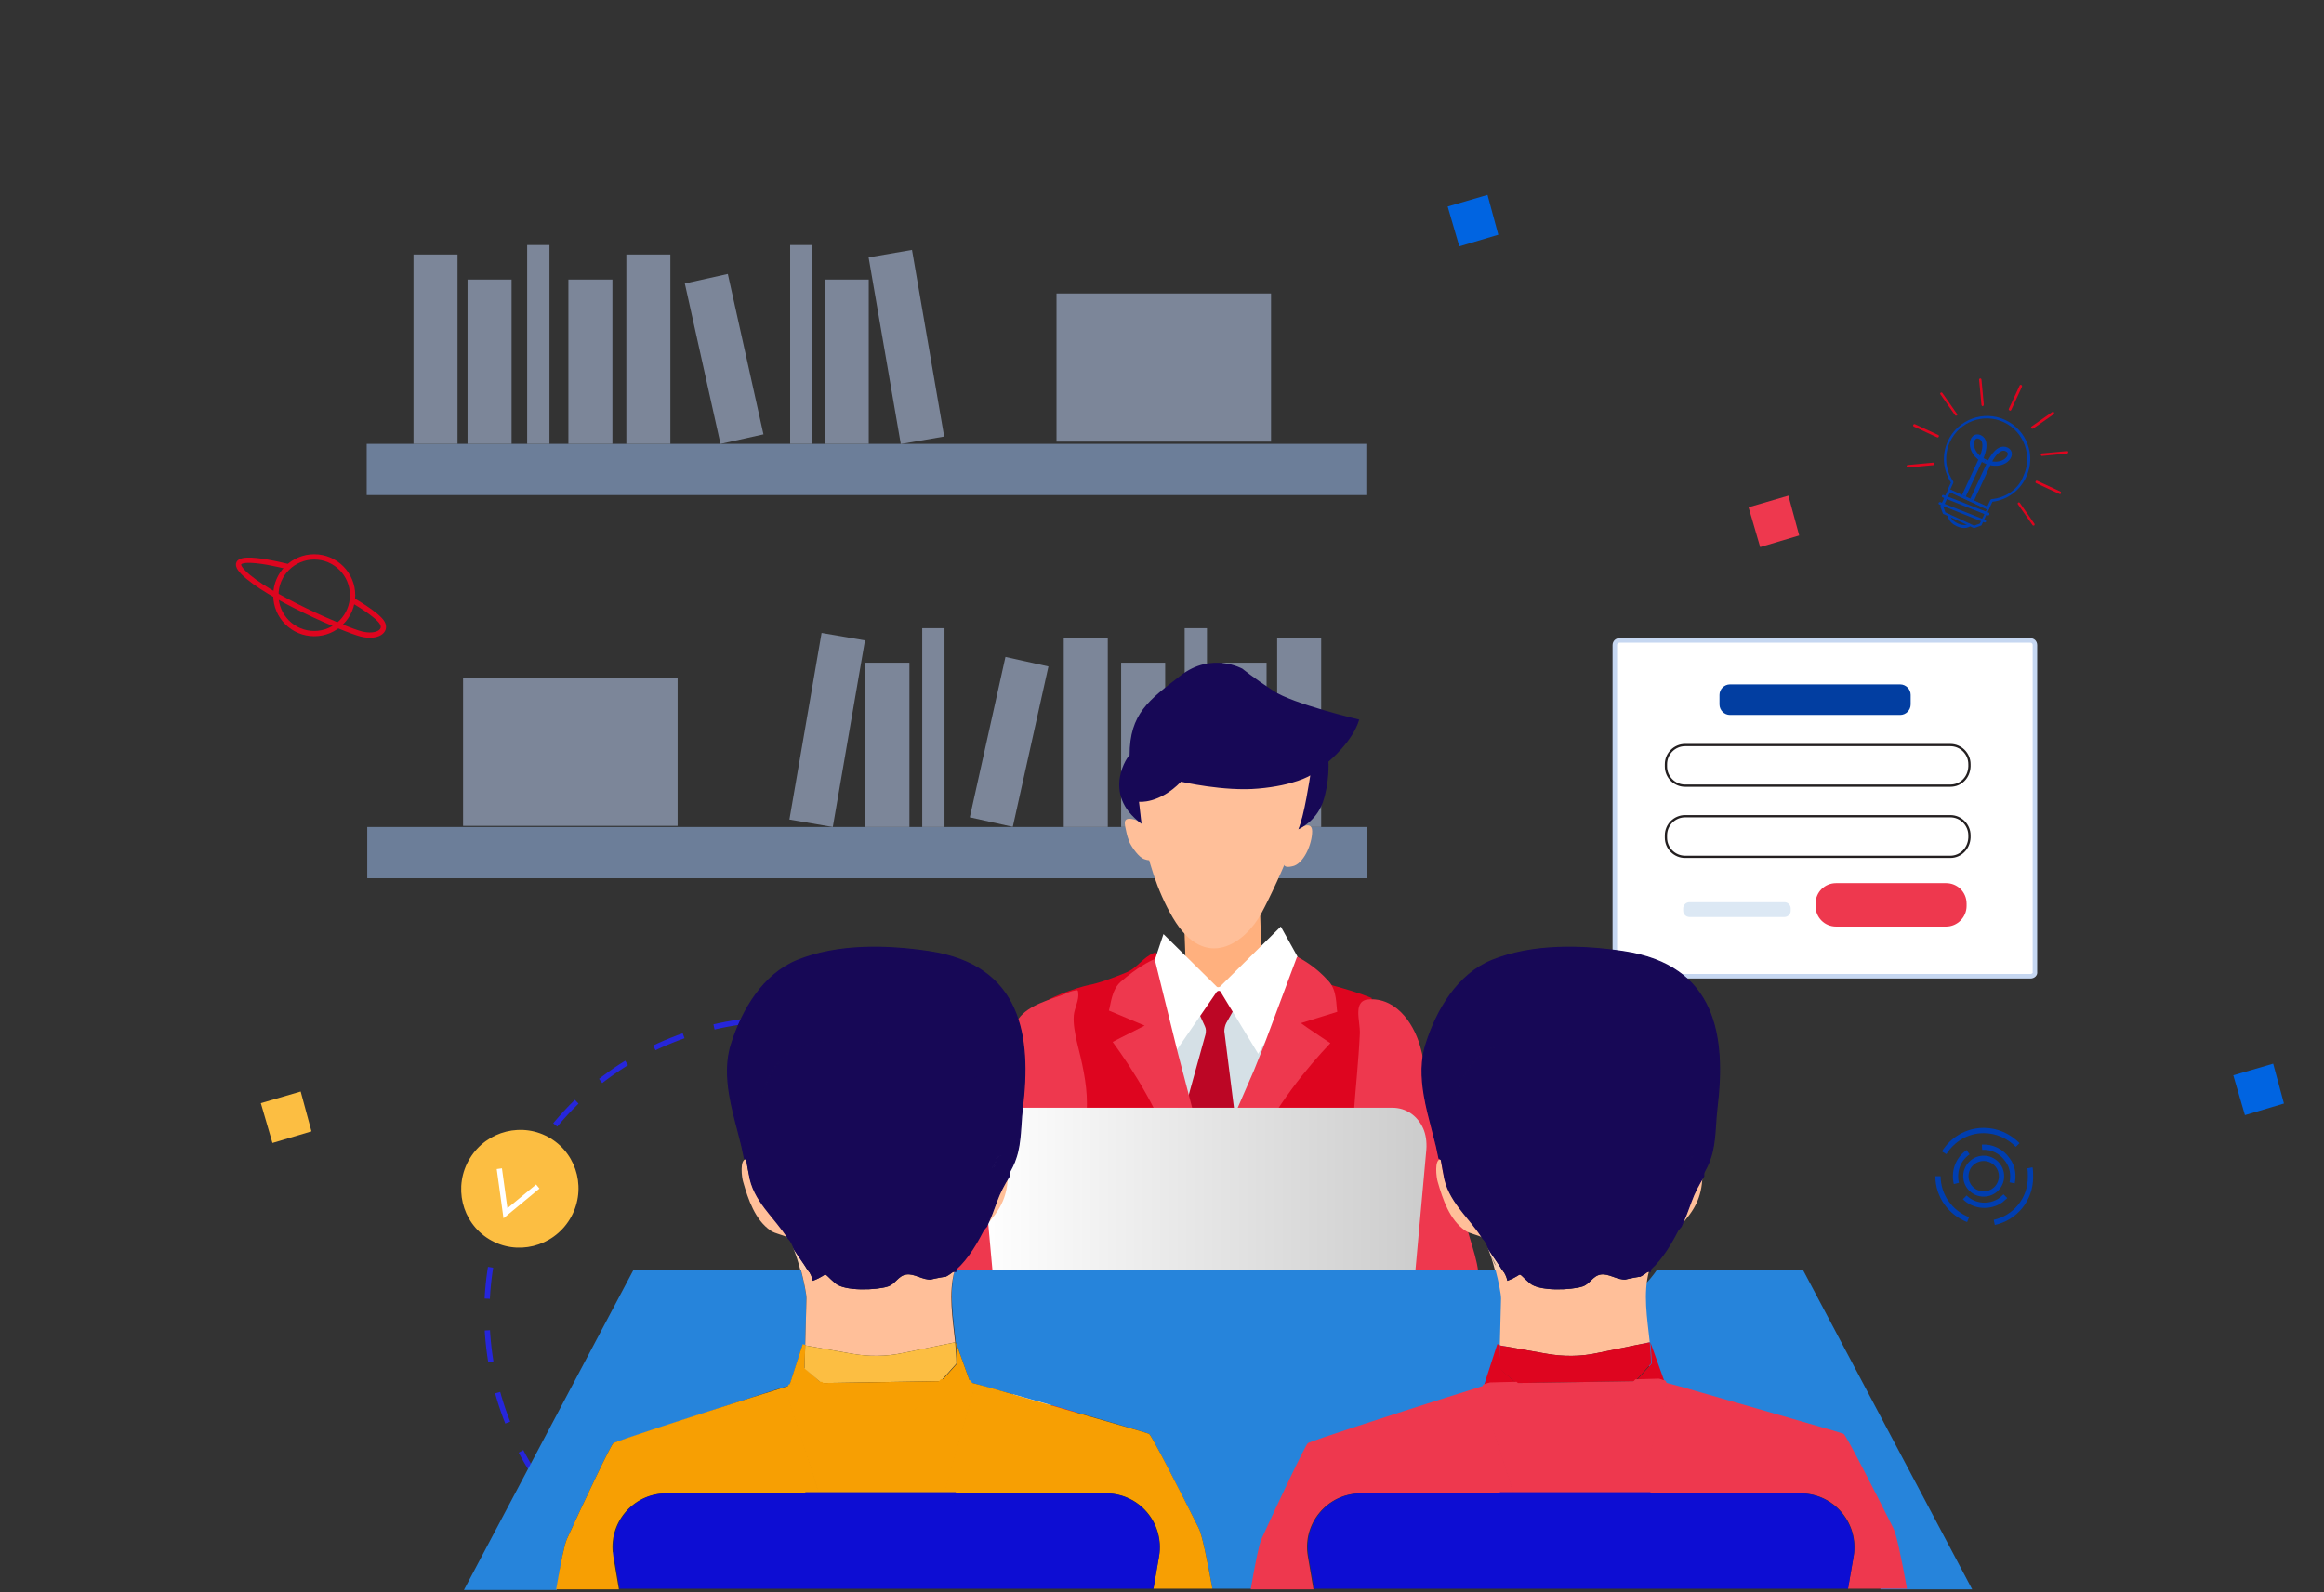 <svg width="445" height="305" viewBox="0 0 445 305" fill="none" xmlns="http://www.w3.org/2000/svg">
<rect x="0" y="0" width="445" height="305" fill="#333333" stroke="none"/>
<g opacity="0.5">
<path d="M261.622 85.01H70.216V94.823H261.622V85.01Z" fill="#A5C9FF"/>
<path d="M87.606 48.745H79.178V85.01H87.606V48.745Z" fill="#C6DAFF"/>
<path d="M128.363 48.745H119.935V85.01H128.363V48.745Z" fill="#C6DAFF"/>
<path d="M174.63 47.868L166.323 49.299L172.483 85.038L180.789 83.607L174.63 47.868Z" fill="#C6DAFF"/>
<path d="M97.956 53.545H89.527V85.01H97.956V53.545Z" fill="#C6DAFF"/>
<path d="M117.267 53.545H108.839V85.01H117.267V53.545Z" fill="#C6DAFF"/>
<path d="M166.346 53.545H157.917V85.01H166.346V53.545Z" fill="#C6DAFF"/>
<path d="M139.362 52.472L131.133 54.3L137.959 85.017L146.188 83.189L139.362 52.472Z" fill="#C6DAFF"/>
<path d="M105.211 46.932H100.943V85.01H105.211V46.932Z" fill="#C6DAFF"/>
<path d="M155.57 46.932H151.303V85.01H155.57V46.932Z" fill="#C6DAFF"/>
<path d="M243.378 56.211H202.302V84.584H243.378V56.211Z" fill="#C6DAFF"/>
<path d="M261.729 158.394H70.322V168.207H261.729V158.394Z" fill="#A5C9FF"/>
<path d="M252.98 122.129H244.552V158.394H252.98V122.129Z" fill="#C6DAFF"/>
<path d="M212.117 122.129H203.688V158.394H212.117V122.129Z" fill="#C6DAFF"/>
<path d="M157.319 121.225L151.159 156.964L159.466 158.394L165.625 122.655L157.319 121.225Z" fill="#C6DAFF"/>
<path d="M242.523 126.929H234.095V158.394H242.523V126.929Z" fill="#C6DAFF"/>
<path d="M223.106 126.929H214.678V158.394H223.106V126.929Z" fill="#C6DAFF"/>
<path d="M174.135 126.929H165.706V158.394H174.135V126.929Z" fill="#C6DAFF"/>
<path d="M192.526 125.823L185.699 156.539L193.927 158.367L200.754 127.65L192.526 125.823Z" fill="#C6DAFF"/>
<path d="M231.108 120.315H226.84V158.394H231.108V120.315Z" fill="#C6DAFF"/>
<path d="M180.855 120.315H176.588V158.394H180.855V120.315Z" fill="#C6DAFF"/>
<path d="M129.751 129.809H88.674V158.18H129.751V129.809Z" fill="#C6DAFF"/>
</g>
<path d="M120.259 299.783C93.693 283.571 85.264 248.905 101.481 222.24C117.698 195.574 152.374 187.255 179.047 203.467" stroke="#2626DB" stroke-width="1.011" stroke-miterlimit="10" stroke-dasharray="6.06 6.06"/>
<path d="M109.104 233.517C112.356 228.187 110.712 221.254 105.43 218.033C100.148 214.811 93.229 216.521 89.976 221.852C86.724 227.183 88.368 234.116 93.65 237.337C98.932 240.558 105.851 238.849 109.104 233.517Z" fill="#FCBE42"/>
<path d="M95.614 223.839L96.788 232.373L102.976 227.253" stroke="white" stroke-width="1.011" stroke-miterlimit="10"/>
<path d="M241.161 173.494L241.282 174.455L241.522 182.621L233.954 193.071L231.31 189.348L226.986 183.342L226.625 173.374L241.161 173.494Z" fill="#FFB07E"/>
<path d="M202.839 197.755C202.96 202.919 203.2 207.962 203.44 213.127C203.681 218.291 203.801 223.455 203.681 228.62C203.561 233.423 202.48 238.228 202.359 242.911C202.239 248.435 201.878 259.365 201.398 270.534H230.71C230.831 265.129 230.95 260.086 231.071 255.882C231.071 255.882 231.911 221.293 231.311 221.293C231.311 221.293 231.311 221.293 230.95 222.135C230.831 222.494 230.71 222.735 230.71 222.735V222.494L225.184 198.715L221.34 182.381C221.34 182.381 221.22 182.502 220.98 182.502C218.818 183.342 217.736 185.504 215.454 186.344C213.051 187.305 210.648 188.266 208.125 188.747C206.564 189.108 199.836 191.149 199.115 192.95C198.515 194.512 202.72 196.193 202.839 197.755Z" fill="#DE051F"/>
<path d="M229.869 270.655H261.344C261.704 270.174 261.944 269.694 262.305 269.093C262.065 264.169 261.584 259.365 261.344 254.441C260.743 245.673 259.542 237.026 259.302 228.26C259.542 228.5 259.782 228.74 260.142 228.98C258.46 216.61 261.344 203.519 262.665 191.149C260.263 190.188 257.86 189.467 255.217 188.747C253.655 188.266 251.733 186.825 250.292 186.586C247.168 186.105 245.366 190.789 244.405 193.071C242.723 197.034 241.282 200.997 239.599 204.841C238.398 207.843 235.635 210.125 234.795 213.367C233.233 218.892 230.83 224.536 230.109 230.301C229.629 234.144 230.47 237.628 230.71 241.47C230.59 242.911 230.23 256.963 229.869 270.655Z" fill="#DE051F"/>
<path d="M225.544 211.685C226.985 214.568 227.946 217.451 228.908 220.453C229.388 222.014 229.869 224.416 231.55 224.656C233.713 224.897 235.755 220.933 236.716 219.373C238.158 216.97 239.479 214.568 241.041 212.166C241.161 209.765 241.041 206.882 241.882 204.6C242.603 202.798 244.044 201.837 243.804 199.676C243.684 198.355 242.964 196.913 241.761 196.313C240.921 195.953 239.96 195.833 239.239 195.233C238.518 194.632 238.037 193.671 237.317 192.95C236.596 191.989 235.034 189.948 233.712 189.948C231.31 189.467 227.946 194.752 226.265 196.433C223.501 199.075 222.18 201.958 221.339 205.2C222.901 207.122 224.343 209.164 225.544 211.685Z" fill="#D5E0E6"/>
<path d="M226.145 215.049L230.83 198.114C230.95 197.514 230.95 197.034 230.71 196.553L229.508 193.911C229.508 193.791 229.509 193.551 229.629 193.431C230.23 192.83 230.71 192.229 231.31 191.629C231.671 191.269 232.151 190.789 232.392 190.309C232.512 189.948 232.993 189.108 233.473 189.348C233.833 189.588 233.954 190.068 234.194 190.428C234.434 190.789 234.794 191.149 235.155 191.389C235.516 191.87 235.996 192.35 236.356 192.71C236.476 192.83 236.476 192.95 236.356 193.19L234.794 195.952C234.554 196.433 234.434 197.034 234.434 197.514L236.476 213.728C236.476 213.847 236.476 213.847 236.476 213.968L230.83 226.818C230.71 227.059 230.47 227.178 230.349 227.059C230.109 227.178 229.989 227.178 229.869 226.938L226.024 215.049C226.145 215.168 226.145 215.168 226.145 215.049Z" fill="#BC0625"/>
<path d="M222.782 178.899L232.993 188.987C233.112 189.107 233.353 189.107 233.593 188.987L245.246 177.458L250.052 186.105L240.921 201.838L233.713 189.948C233.593 189.708 233.233 189.708 232.993 189.948L223.743 203.399L220.019 187.186L222.782 178.899Z" fill="white"/>
<path d="M256.058 193.791C255.818 192.59 256.058 189.828 254.496 188.026C251.854 185.024 249.211 183.703 248.37 183.223L242.003 200.276L240.081 205.08L230.831 226.338L230.591 243.392C230.591 243.392 235.396 229.46 239.48 221.414C244.406 211.566 250.292 204.48 254.737 199.796C252.815 198.475 250.893 197.274 249.091 195.952L256.058 193.791Z" fill="#EE384E"/>
<path d="M212.33 193.551C212.691 192.47 212.81 189.588 214.612 188.026C217.616 185.385 220.138 184.063 221.099 183.703L225.544 201.718L226.866 206.761L231.55 224.776L230.71 244.353C230.71 244.353 228.547 231.622 225.544 222.975C221.941 212.646 216.895 204.841 213.05 199.556C215.093 198.475 217.135 197.514 219.178 196.433L212.33 193.551Z" fill="#EE384E"/>
<path d="M217.856 151.637C217.856 151.637 218.337 165.208 224.584 175.777C230.831 186.344 238.519 180.46 241.522 174.935C244.525 169.411 252.574 151.637 250.893 146.953C249.21 142.269 225.905 140.227 225.905 140.227L217.856 151.637Z" fill="#FFBF99"/>
<path d="M247.889 159.202C247.889 159.202 251.253 156.68 251.253 159.202C251.253 161.725 249.571 165.568 247.409 165.928C245.246 166.409 245.726 165.087 246.087 163.406C246.687 161.725 247.889 159.202 247.889 159.202Z" fill="#FFBF99"/>
<path d="M218.937 164.487C219.898 164.847 220.859 165.087 220.859 163.646C220.859 161.124 219.177 157.281 217.014 156.921C214.852 156.44 215.333 157.761 215.694 159.443C215.813 160.044 216.054 160.764 216.294 161.364C216.895 162.565 218.096 164.126 218.937 164.487Z" fill="#FFBF99"/>
<path d="M218.576 157.762L218.096 153.559C218.096 153.559 221.94 154.039 226.145 149.715C226.145 149.715 234.434 151.637 240.921 151.036C247.889 150.436 250.892 148.514 250.892 148.514C250.892 148.514 249.691 156.561 248.609 158.842C248.609 158.842 251.973 157.401 253.294 153.678C254.616 149.835 254.376 145.871 254.376 145.871C254.376 145.871 259.06 142.029 260.263 137.825C260.263 137.825 247.528 134.823 243.804 132.3C239.96 129.779 237.918 128.097 237.918 128.097C237.918 128.097 232.031 124.735 226.024 129.419C220.018 134.103 216.294 136.624 216.294 144.671C216.173 144.431 210.648 151.997 218.576 157.762Z" fill="#170856"/>
<path d="M203.8 190.428C200.918 191.51 196.954 192.47 195.031 195.112C192.388 198.715 190.826 204.72 189.745 209.044C187.223 219.252 184.7 228.86 182.898 239.308C182.418 242.311 182.898 245.914 183.138 248.916C183.258 249.757 183.258 250.718 183.738 251.439C184.22 252.4 185.06 253 186.021 253.6C192.268 258.044 198.515 262.488 204.762 266.932C205.362 267.411 205.963 267.772 206.684 267.892C207.645 268.012 208.606 267.532 209.447 267.051C212.57 265.25 215.573 263.448 218.697 261.647C219.539 261.166 210.769 252.759 209.928 252.159C206.083 248.916 205.483 247.835 205.362 242.431C205.003 231.983 208.125 221.774 208.125 211.326C208.125 207.362 207.165 203.399 206.204 199.556C205.843 197.874 205.483 196.194 205.603 194.512C205.723 193.071 206.684 191.51 206.444 190.068C206.444 189.948 206.444 189.828 206.323 189.708C206.204 189.588 205.963 189.708 205.843 189.708C205.122 189.828 204.522 190.068 203.8 190.428Z" fill="#EE384E"/>
<path d="M282.728 248.076C283.929 243.872 282.248 240.149 281.045 235.706C278.042 224.296 274.799 212.406 272.156 201.237C271.075 196.553 267.712 191.268 262.426 191.389C258.821 191.389 260.503 195.472 260.383 197.995C260.143 203.279 259.542 208.564 259.182 213.847C259.062 216.49 259.302 219.372 258.942 222.014C258.22 229.1 260.864 236.186 262.426 243.031C262.906 245.193 263.387 247.355 263.026 249.517C262.426 253.6 259.182 258.404 256.659 261.526C256.058 262.367 260.143 264.889 260.743 265.129C264.708 267.291 270.594 262.848 273.238 260.205C276.361 257.083 280.085 253.84 282.007 249.757C282.367 249.156 282.607 248.556 282.728 248.076Z" fill="#EE384E"/>
<path d="M219.058 237.987L219.298 246.875C219.298 247.715 220.138 248.316 221.22 248.316H239.48L220.859 236.546C219.779 236.546 219.058 237.147 219.058 237.987Z" fill="url(#paint0_linear_3375_6173)"/>
<path d="M239.841 248.195C240.922 248.195 241.763 247.595 241.763 246.755L242.003 237.867C242.003 237.026 241.162 236.306 240.081 236.306H220.86C220.74 236.306 220.74 236.306 220.74 236.306L239.36 248.076L239.841 248.195Z" fill="url(#paint1_linear_3375_6173)"/>
<path d="M272.516 216.129C271.435 213.728 269.272 212.166 266.63 212.166H194.431C191.787 212.166 189.625 213.728 188.664 216.129C188.544 216.49 188.303 216.85 188.184 217.33C187.944 218.171 187.823 219.132 187.944 220.213L191.787 262.608C192.148 266.211 195.272 269.093 198.756 269.093H262.305C264.468 269.093 266.509 268.012 267.831 266.211C268.552 265.25 269.153 263.928 269.272 262.608L273.117 220.213C273.238 218.652 272.997 217.211 272.516 216.129Z" fill="url(#paint2_linear_3375_6173)"/>
<path d="M183.018 257.084L185.781 264.77C187.223 265.129 189.865 265.971 193.109 266.811C203.44 269.694 219.538 274.378 220.019 274.618C220.499 274.858 226.146 286.027 229.509 292.633C230.11 293.713 231.071 298.277 232.152 304.282H245.607C246.087 298.397 246.568 293.953 246.929 292.992C249.811 286.748 254.617 276.539 254.978 276.299C255.337 276.059 269.873 271.375 279.123 268.372C282.007 267.412 284.409 266.691 285.731 266.211L288.014 259.125L288.374 259.245L288.494 251.199C288.494 249.877 287.533 245.914 286.572 243.152H183.138C183.018 243.272 182.898 243.392 182.778 243.392C181.697 247.716 182.538 252.519 183.018 257.084Z" fill="#2684DB"/>
<path d="M108.536 294.794C111.659 287.949 116.945 276.779 117.426 276.419C117.906 276.179 133.763 271.014 143.975 267.651C147.218 266.571 149.861 265.731 151.183 265.37L153.705 257.563L154.186 257.684L154.426 248.796C154.426 247.835 153.946 245.554 153.345 243.272H121.269L88.834 304.522H106.614C107.334 299.478 108.055 295.875 108.536 294.794Z" fill="#2684DB"/>
<path d="M314.563 246.394C313.601 250.238 314.322 254.681 314.682 258.764L317.205 265.731C318.527 266.09 320.929 266.811 323.813 267.651C333.183 270.294 347.839 274.497 348.199 274.737C348.56 274.978 353.725 285.066 356.849 291.191C357.449 292.392 358.651 297.676 360.093 304.402H377.632L345.196 243.152H317.325C316.485 244.353 315.524 245.554 314.563 246.394Z" fill="#2684DB"/>
<path d="M188.664 234.864C191.307 231.983 192.868 229.581 192.989 225.257C192.148 226.818 191.187 228.379 190.586 230.061C190.226 231.382 189.505 233.063 188.664 234.864Z" fill="#FFBF99"/>
<path d="M321.66 234.864C324.303 231.983 325.864 229.581 325.985 225.257C325.144 226.818 324.183 228.379 323.582 230.061C323.222 231.382 322.501 233.063 321.66 234.864Z" fill="#FFBF99"/>
<path d="M142.893 222.014C141.573 222.014 142.053 225.617 142.293 226.338C143.254 229.7 144.576 233.663 147.579 235.706C148.419 236.306 150.102 236.546 150.823 237.026C148.3 232.823 144.215 229.7 143.374 224.776C143.133 223.816 143.014 222.855 142.893 222.014Z" fill="#FFBF99"/>
<path d="M275.891 222.014C274.569 222.014 275.05 225.617 275.29 226.338C276.251 229.7 277.573 233.663 280.576 235.706C281.417 236.306 283.099 236.546 283.819 237.026C281.296 232.823 277.212 229.7 276.371 224.776C276.131 223.816 276.011 222.855 275.891 222.014Z" fill="#FFBF99"/>
<path d="M151.903 239.068C152.384 240.269 152.864 241.71 153.225 243.152H154.547C153.826 241.831 152.744 240.39 151.903 239.068Z" fill="#F9CFB3"/>
<path d="M284.9 239.068C285.38 240.269 285.862 241.71 286.222 243.152H287.543C286.823 241.831 285.741 240.39 284.9 239.068Z" fill="#F9CFB3"/>
<path d="M154.186 257.684L162.955 259.245C166.199 259.846 169.684 259.846 172.927 259.125L182.898 257.084C182.417 252.519 181.576 247.716 182.777 243.392C182.177 243.872 181.576 244.232 180.975 244.593C181.576 244.353 177.972 245.073 178.333 245.073C176.651 245.193 175.089 243.872 173.527 244.113C171.965 244.353 171.485 245.914 170.043 246.394C167.881 247.115 161.754 247.355 159.952 245.794C157.069 243.272 159.112 243.992 155.628 245.314C155.507 244.593 155.148 243.872 154.666 243.152H153.345C153.945 245.433 154.426 247.835 154.426 248.676L154.186 257.684Z" fill="#FFBF99"/>
<path d="M287.182 257.684L295.952 259.245C299.196 259.846 302.68 259.846 305.924 259.125L315.895 257.084C315.414 252.519 314.573 247.716 315.774 243.392C315.174 243.872 314.573 244.232 313.973 244.593C314.573 244.353 310.969 245.073 311.329 245.073C309.648 245.193 308.086 243.872 306.524 244.113C304.963 244.353 304.481 245.914 303.04 246.394C300.878 247.115 294.751 247.355 292.949 245.794C290.066 243.272 292.108 243.992 288.625 245.314C288.504 244.593 288.144 243.872 287.664 243.152H286.342C286.942 245.433 287.423 247.835 287.423 248.676L287.182 257.684Z" fill="#FFBF99"/>
<path d="M182.898 243.152H183.138C185.421 241.11 187.343 237.867 188.785 234.864C187.943 235.825 186.983 236.786 185.901 237.867C184.34 239.429 183.379 241.23 182.898 243.152Z" fill="#170856"/>
<path d="M315.894 243.152H316.135C318.416 241.11 320.339 237.867 321.78 234.864C320.939 235.825 319.978 236.786 318.898 237.867C317.336 239.429 316.375 241.23 315.894 243.152Z" fill="#170856"/>
<path d="M195.751 212.301C196.592 205.45 196.566 198.607 194.105 193.142C191.637 187.664 186.734 183.589 177.87 182.263C169.814 181.061 160.418 180.817 152.699 183.951C146.163 186.614 142.183 193.382 140.137 199.759C139.047 202.968 139.17 206.412 139.727 209.739C140.109 212.021 140.697 214.258 141.243 216.326C141.49 217.27 141.729 218.178 141.936 219.04L141.937 219.045C142.056 219.459 142.144 219.905 142.235 220.371C142.243 220.412 142.251 220.453 142.259 220.494C142.341 220.92 142.427 221.362 142.537 221.803L142.548 221.848L142.586 221.874C142.773 221.998 142.959 222.091 143.137 222.181L143.14 222.182C143.32 222.271 143.492 222.357 143.663 222.471C143.921 222.681 144.007 223.024 144.082 223.403C144.086 223.424 144.09 223.444 144.094 223.464C144.127 223.629 144.161 223.799 144.212 223.95C144.271 224.121 144.356 224.281 144.503 224.392L144.511 224.398C144.857 224.618 145.154 224.675 145.404 224.579C145.648 224.485 145.807 224.256 145.917 223.998C146.106 223.553 146.178 222.937 146.232 222.475C146.241 222.402 146.248 222.334 146.256 222.27H146.257V222.263C146.376 220.608 146.062 219.013 145.755 217.451C145.746 217.408 145.738 217.365 145.729 217.323C145.413 215.713 145.118 214.14 145.296 212.54V212.539C145.534 210.275 146.369 207.709 147.638 205.516C148.907 203.32 150.602 201.515 152.548 200.748C156.485 199.198 161.623 199.078 165.682 200.391L165.72 200.403L165.758 200.39C169.82 198.957 174.957 198.838 178.892 200.269C180.85 200.981 183.237 202.738 185.212 204.877C187.188 207.017 188.73 209.516 189.025 211.702V211.704C189.262 213.304 189.026 214.907 188.771 216.531C188.762 216.585 188.754 216.64 188.745 216.693C188.498 218.259 188.248 219.842 188.425 221.427V221.431C188.435 221.501 188.446 221.582 188.456 221.671C188.478 221.838 188.502 222.03 188.534 222.224C188.583 222.521 188.653 222.836 188.763 223.097C188.873 223.355 189.034 223.585 189.282 223.672C189.534 223.76 189.83 223.684 190.172 223.435C190.35 223.327 190.452 223.167 190.518 222.993C190.583 222.82 190.615 222.623 190.644 222.439C190.707 222.052 190.764 221.715 191.019 221.509C191.334 221.281 191.579 221.224 191.768 221.254C191.958 221.286 192.121 221.409 192.261 221.604C192.541 221.996 192.688 222.627 192.748 223.102V223.108V223.112V223.117V223.12V223.124V223.129V223.133V223.138V223.141V223.145V223.15V223.154V223.158V223.163V223.166V223.171V223.175V223.179V223.184V223.187V223.191V223.196V223.2V223.204V223.208V223.212V223.216V223.221V223.225V223.229V223.233V223.237V223.241V223.246V223.25V223.253V223.258V223.262V223.266V223.271V223.274V223.278V223.282V223.287V223.291V223.294V223.299V223.303V223.307V223.311V223.315V223.319V223.323V223.327V223.332V223.336V223.339V223.343V223.348V223.352V223.356V223.359V223.364V223.368V223.372V223.376V223.381V223.384V223.388V223.392V223.397V223.401V223.404V223.408V223.412V223.417V223.421V223.424V223.428V223.432V223.437V223.441V223.445V223.448V223.452V223.457V223.461V223.465V223.468V223.472V223.477V223.481V223.485V223.489V223.492V223.496V223.501V223.505V223.509V223.512V223.516V223.52V223.524V223.529V223.533V223.536V223.54V223.544V223.548V223.552V223.556V223.56V223.564V223.568V223.572V223.576V223.579V223.583V223.587V223.592V223.596V223.599V223.603V223.607V223.611V223.615V223.619V223.622V223.626V223.631V223.635V223.639V223.642V223.646V223.65V223.654V223.658V223.662V223.665V223.669V223.673V223.677V223.681V223.686V223.689V223.693V223.697V223.701V223.705V223.708V223.712V223.716V223.72V223.724V223.728V223.731V223.735V223.739V223.743V223.747V223.751V223.754V223.758V223.762V223.766V223.77V223.773V223.777V223.781V223.785V223.789V223.793V223.796V223.8V223.804V223.808V223.812V223.816V223.819V223.823V223.827V223.831V223.835V223.839V223.842V223.846V223.85V223.854V223.858V223.861V223.865V223.869V223.873V223.877V223.881V223.884V223.888V223.892V223.896V223.9V223.904V223.906V223.91V223.914V223.918V223.922V223.925V223.929V223.933V223.937V223.941V223.945V223.948V223.952V223.956V223.96V223.963V223.967V223.97V223.974V223.978V223.982V223.986V223.99V223.993V223.997V224.001V224.005V224.008V224.012V224.015V224.019V224.023V224.027V224.031V224.034V224.038V224.041V224.045V224.049V224.053V224.056V224.06V224.064V224.068V224.072V224.075V224.078V224.082V224.086V224.09V224.094V224.098V224.1V224.104V224.108V224.112V224.116V224.12V224.123V224.127V224.13V224.134V224.138V224.142V224.145V224.149V224.152V224.156V224.16V224.164V224.167V224.171V224.175V224.178V224.182V224.186V224.189V224.193V224.196V224.2V224.204V224.208V224.211V224.215V224.218V224.222V224.226V224.23V224.233V224.237V224.24V224.244V224.248V224.252V224.255V224.258V224.262V224.266V224.27V224.274V224.276V224.28V224.284V224.288V224.292V224.295V224.298V224.302V224.306V224.31V224.313V224.317V224.32V224.324V224.328V224.331V224.335V224.339V224.342V224.345V224.349V224.353V224.357V224.361V224.363V224.367V224.371V224.375V224.378V224.382V224.385V224.389V224.393V224.396V224.4V224.404V224.407V224.41V224.414V224.418V224.422V224.425V224.428V224.432V224.436V224.439V224.443V224.447V224.45V224.453V224.457V224.461V224.465V224.468V224.471V224.475V224.479V224.482V224.486V224.49V224.493V224.496V224.5V224.504V224.508V224.511V224.514V224.518V224.522V224.525V224.529V224.533V224.535V224.539V224.543V224.547V224.55V224.554V224.557V224.561V224.564V224.568V224.572V224.575V224.579V224.582V224.586V224.589V224.593V224.597V224.601V224.603V224.607V224.611V224.614V224.618V224.622V224.625V224.628V224.632V224.636V224.639V224.643V224.646V224.65V224.653V224.657V224.661V224.664V224.667V224.671V224.674V224.678V224.682V224.686V224.688V224.692V224.696V224.699V224.703V224.707V224.71V224.713V224.717V224.721V224.724V224.728V224.732V224.734V224.738V224.742V224.745V224.749V224.753V224.756V224.759V224.763V224.767V224.77V224.774V224.777V224.78V224.784V224.788V224.792V224.795V224.798V224.802V224.805V224.809V224.813V224.816V224.819V224.823V224.826V224.83V224.834V224.837V224.84V224.844V224.848V224.851V224.855V224.859V224.862V224.865V224.869V224.872V224.876V224.88V224.883V224.886V224.89V224.893V224.897V224.901V224.904V224.907V224.911V224.915V224.918V224.922V224.926V224.928V224.932V224.936V224.939V224.943V224.947V224.949V224.953V224.957V224.96V224.964V224.968V224.971V224.974V224.978V224.981V224.985V224.989V224.993V224.995V224.999V225.003V225.006V225.01V225.014V225.016V225.48L192.973 225.075L192.976 225.07C193.575 223.992 194.181 222.902 194.545 221.69C195.029 220.236 195.241 218.633 195.376 217.025C195.426 216.422 195.466 215.82 195.507 215.223C195.573 214.223 195.638 213.24 195.751 212.301ZM195.751 212.301L195.632 212.286L195.751 212.3C195.751 212.301 195.751 212.301 195.751 212.301Z" fill="#170856"/>
<path d="M195.751 212.301C196.592 205.45 196.566 198.607 194.105 193.142C191.637 187.664 186.734 183.589 177.87 182.263C169.814 181.061 160.418 180.817 152.699 183.951C146.163 186.614 142.183 193.382 140.137 199.759C139.047 202.968 139.17 206.412 139.727 209.739C140.109 212.021 140.697 214.258 141.243 216.326C141.49 217.27 141.729 218.178 141.936 219.04L141.937 219.045C142.056 219.459 142.144 219.905 142.235 220.371C142.243 220.412 142.251 220.453 142.259 220.494C142.341 220.92 142.427 221.362 142.537 221.803L142.548 221.848L142.586 221.874C142.773 221.998 142.959 222.091 143.137 222.181L143.14 222.182C143.32 222.271 143.492 222.357 143.663 222.471C143.921 222.681 144.007 223.024 144.082 223.403C144.086 223.424 144.09 223.444 144.094 223.464C144.127 223.629 144.161 223.799 144.212 223.95C144.271 224.121 144.356 224.281 144.503 224.392L144.511 224.398C144.857 224.618 145.154 224.675 145.404 224.579C145.648 224.485 145.807 224.256 145.917 223.998C146.106 223.553 146.178 222.937 146.232 222.475C146.241 222.402 146.248 222.334 146.256 222.27H146.257V222.263C146.376 220.608 146.062 219.013 145.755 217.451C145.746 217.408 145.738 217.365 145.729 217.323C145.413 215.713 145.118 214.14 145.296 212.54V212.539C145.534 210.275 146.369 207.709 147.638 205.516C148.907 203.32 150.602 201.515 152.548 200.748C156.485 199.198 161.623 199.078 165.682 200.391L165.72 200.403L165.758 200.39C169.82 198.957 174.957 198.838 178.892 200.269C180.85 200.981 183.237 202.738 185.212 204.877C187.188 207.017 188.73 209.516 189.025 211.702V211.704C189.262 213.304 189.026 214.907 188.771 216.531C188.762 216.585 188.754 216.64 188.745 216.693C188.498 218.259 188.248 219.842 188.425 221.427V221.431C188.435 221.501 188.446 221.582 188.456 221.671C188.478 221.838 188.502 222.03 188.534 222.224C188.583 222.521 188.653 222.836 188.763 223.097C188.873 223.355 189.034 223.585 189.282 223.672C189.534 223.76 189.83 223.684 190.172 223.435C190.35 223.327 190.452 223.167 190.518 222.993C190.583 222.82 190.615 222.623 190.644 222.439C190.707 222.052 190.764 221.715 191.019 221.509C191.334 221.281 191.579 221.224 191.768 221.254C191.958 221.286 192.121 221.409 192.261 221.604C192.541 221.996 192.688 222.627 192.748 223.102V223.108V223.112V223.117V223.12V223.124V223.129V223.133V223.138V223.141V223.145V223.15V223.154V223.158V223.163V223.166V223.171V223.175V223.179V223.184V223.187V223.191V223.196V223.2V223.204V223.208V223.212V223.216V223.221V223.225V223.229V223.233V223.237V223.241V223.246V223.25V223.253V223.258V223.262V223.266V223.271V223.274V223.278V223.282V223.287V223.291V223.294V223.299V223.303V223.307V223.311V223.315V223.319V223.323V223.327V223.332V223.336V223.339V223.343V223.348V223.352V223.356V223.359V223.364V223.368V223.372V223.376V223.381V223.384V223.388V223.392V223.397V223.401V223.404V223.408V223.412V223.417V223.421V223.424V223.428V223.432V223.437V223.441V223.445V223.448V223.452V223.457V223.461V223.465V223.468V223.472V223.477V223.481V223.485V223.489V223.492V223.496V223.501V223.505V223.509V223.512V223.516V223.52V223.524V223.529V223.533V223.536V223.54V223.544V223.548V223.552V223.556V223.56V223.564V223.568V223.572V223.576V223.579V223.583V223.587V223.592V223.596V223.599V223.603V223.607V223.611V223.615V223.619V223.622V223.626V223.631V223.635V223.639V223.642V223.646V223.65V223.654V223.658V223.662V223.665V223.669V223.673V223.677V223.681V223.686V223.689V223.693V223.697V223.701V223.705V223.708V223.712V223.716V223.72V223.724V223.728V223.731V223.735V223.739V223.743V223.747V223.751V223.754V223.758V223.762V223.766V223.77V223.773V223.777V223.781V223.785V223.789V223.793V223.796V223.8V223.804V223.808V223.812V223.816V223.819V223.823V223.827V223.831V223.835V223.839V223.842V223.846V223.85V223.854V223.858V223.861V223.865V223.869V223.873V223.877V223.881V223.884V223.888V223.892V223.896V223.9V223.904V223.906V223.91V223.914V223.918V223.922V223.925V223.929V223.933V223.937V223.941V223.945V223.948V223.952V223.956V223.96V223.963V223.967V223.97V223.974V223.978V223.982V223.986V223.99V223.993V223.997V224.001V224.005V224.008V224.012V224.015V224.019V224.023V224.027V224.031V224.034V224.038V224.041V224.045V224.049V224.053V224.056V224.06V224.064V224.068V224.072V224.075V224.078V224.082V224.086V224.09V224.094V224.098V224.1V224.104V224.108V224.112V224.116V224.12V224.123V224.127V224.13V224.134V224.138V224.142V224.145V224.149V224.152V224.156V224.16V224.164V224.167V224.171V224.175V224.178V224.182V224.186V224.189V224.193V224.196V224.2V224.204V224.208V224.211V224.215V224.218V224.222V224.226V224.23V224.233V224.237V224.24V224.244V224.248V224.252V224.255V224.258V224.262V224.266V224.27V224.274V224.276V224.28V224.284V224.288V224.292V224.295V224.298V224.302V224.306V224.31V224.313V224.317V224.32V224.324V224.328V224.331V224.335V224.339V224.342V224.345V224.349V224.353V224.357V224.361V224.363V224.367V224.371V224.375V224.378V224.382V224.385V224.389V224.393V224.396V224.4V224.404V224.407V224.41V224.414V224.418V224.422V224.425V224.428V224.432V224.436V224.439V224.443V224.447V224.45V224.453V224.457V224.461V224.465V224.468V224.471V224.475V224.479V224.482V224.486V224.49V224.493V224.496V224.5V224.504V224.508V224.511V224.514V224.518V224.522V224.525V224.529V224.533V224.535V224.539V224.543V224.547V224.55V224.554V224.557V224.561V224.564V224.568V224.572V224.575V224.579V224.582V224.586V224.589V224.593V224.597V224.601V224.603V224.607V224.611V224.614V224.618V224.622V224.625V224.628V224.632V224.636V224.639V224.643V224.646V224.65V224.653V224.657V224.661V224.664V224.667V224.671V224.674V224.678V224.682V224.686V224.688V224.692V224.696V224.699V224.703V224.707V224.71V224.713V224.717V224.721V224.724V224.728V224.732V224.734V224.738V224.742V224.745V224.749V224.753V224.756V224.759V224.763V224.767V224.77V224.774V224.777V224.78V224.784V224.788V224.792V224.795V224.798V224.802V224.805V224.809V224.813V224.816V224.819V224.823V224.826V224.83V224.834V224.837V224.84V224.844V224.848V224.851V224.855V224.859V224.862V224.865V224.869V224.872V224.876V224.88V224.883V224.886V224.89V224.893V224.897V224.901V224.904V224.907V224.911V224.915V224.918V224.922V224.926V224.928V224.932V224.936V224.939V224.943V224.947V224.949V224.953V224.957V224.96V224.964V224.968V224.971V224.974V224.978V224.981V224.985V224.989V224.993V224.995V224.999V225.003V225.006V225.01V225.014V225.016V225.48L192.973 225.075L192.976 225.07C193.575 223.992 194.181 222.902 194.545 221.69C195.029 220.236 195.241 218.633 195.376 217.025C195.426 216.422 195.466 215.82 195.507 215.223C195.573 214.223 195.638 213.24 195.751 212.301ZM195.751 212.301L195.632 212.286L195.751 212.3C195.751 212.301 195.751 212.301 195.751 212.301Z" stroke="#170856" stroke-width="0.228"/>
<path d="M150.702 237.026C150.942 237.387 151.183 237.747 151.423 238.228C151.543 238.468 151.784 238.828 151.903 239.188C151.543 238.228 151.183 237.507 150.823 237.147C150.823 237.026 150.823 237.026 150.702 237.026Z" fill="#373232"/>
<path d="M283.699 237.026C283.939 237.387 284.179 237.747 284.419 238.228C284.54 238.468 284.78 238.828 284.9 239.188C284.54 238.228 284.179 237.507 283.819 237.147C283.819 237.026 283.819 237.026 283.699 237.026Z" fill="#373232"/>
<path d="M182.777 243.392C182.898 243.272 183.017 243.152 183.138 243.152H182.898C182.898 243.272 182.777 243.392 182.777 243.392Z" fill="#373232"/>
<path d="M151.099 237.351C151.438 237.692 151.791 238.389 152.152 239.351L152.156 239.362L152.163 239.373C152.585 240.036 153.067 240.728 153.547 241.418V241.419C154.028 242.11 154.507 242.798 154.926 243.456L154.961 243.512H155.027H182.898H183.018V243.392V243.166C183.495 241.27 184.445 239.494 185.986 237.953L185.988 237.951C187.068 236.871 188.031 235.908 188.875 234.944L188.886 234.931L188.894 234.916C189.693 233.203 190.276 231.598 190.743 230.311C190.769 230.241 190.794 230.171 190.82 230.102V230.101C191.417 228.431 192.253 226.878 193.212 225.32L193.229 225.291V225.257V225.254V225.25V225.246V225.243V225.239V225.235V225.233V225.229V225.225V225.222V225.218V225.214V225.212V225.208V225.204V225.201V225.197V225.193V225.19V225.187V225.183V225.18V225.176V225.172V225.169V225.166V225.162V225.158V225.155V225.151V225.147V225.145V225.141V225.137V225.134V225.13V225.126V225.124V225.12V225.116V225.113V225.109V225.105V225.103V225.099V225.095V225.091V225.088V225.084V225.081V225.078V225.074V225.07V225.067V225.063V225.059V225.057V225.053V225.049V225.046V225.042V225.038V225.035V225.032V225.028V225.024V225.021V225.017V225.014V225.011V225.007V225.003V225V224.996V224.993V224.989V224.986V224.982V224.978V224.975V224.972V224.968V224.965V224.961V224.957V224.953V224.95V224.947V224.943V224.94V224.936V224.932V224.929V224.926V224.922V224.918V224.915V224.911V224.907V224.905V224.901V224.897V224.893V224.89V224.886V224.883V224.88V224.876V224.872V224.868V224.865V224.862V224.858V224.855V224.851V224.847V224.843V224.841V224.837V224.833V224.83V224.826V224.822V224.819V224.816V224.812V224.808V224.805V224.801V224.798V224.794V224.791V224.787V224.783V224.779V224.776V224.773V224.769V224.765V224.762V224.758V224.754V224.752V224.748V224.744V224.74V224.737V224.733V224.73V224.726V224.723V224.719V224.715V224.711V224.709V224.705V224.701V224.697V224.694V224.69V224.687V224.683V224.68V224.676V224.672V224.668V224.666V224.662V224.658V224.654V224.651V224.647V224.644V224.64V224.637V224.633V224.629V224.625V224.622V224.619V224.615V224.611V224.607V224.604V224.601V224.597V224.593V224.589V224.586V224.582V224.579V224.575V224.572V224.568V224.564V224.56V224.557V224.554V224.55V224.546V224.542V224.538V224.536V224.532V224.528V224.524V224.52V224.517V224.514V224.51V224.506V224.502V224.499V224.495V224.492V224.488V224.484V224.481V224.477V224.473V224.47V224.466V224.463V224.459V224.455V224.451V224.448V224.444V224.441V224.437V224.433V224.429V224.426V224.422V224.419V224.415V224.411V224.407V224.404V224.4V224.397V224.393V224.389V224.385V224.382V224.378V224.374V224.371V224.367V224.363V224.36V224.356V224.352V224.348V224.345V224.341V224.338V224.334V224.33V224.326V224.322V224.319V224.316V224.312V224.308V224.304V224.3V224.297V224.293V224.289V224.286V224.282V224.278V224.275V224.271V224.267V224.263V224.259V224.255V224.253V224.249V224.245V224.241V224.237V224.233V224.23V224.226V224.222V224.218V224.214V224.211V224.208V224.204V224.2V224.196V224.192V224.188V224.185V224.181V224.177V224.173V224.169V224.166V224.163V224.159V224.155V224.151V224.147V224.144V224.14V224.136V224.132V224.128V224.124V224.121V224.117V224.113V224.109V224.105V224.101V224.098V224.094V224.09V224.086V224.082V224.079V224.075V224.071V224.067V224.063V224.059V224.057V224.053V224.049V224.045V224.041V224.037V224.034V224.03V224.026V224.022V224.018V224.014V224.01V224.006V224.002V223.998V223.994V223.991V223.987V223.983V223.979V223.975V223.971V223.968V223.964V223.96V223.956V223.952V223.948V223.945V223.941V223.937V223.933V223.929V223.926V223.922V223.918V223.914V223.91V223.905V223.902V223.898V223.894V223.89V223.886V223.883V223.879V223.875V223.871V223.867V223.863V223.859V223.855V223.851V223.847V223.843V223.839V223.836V223.832V223.828V223.824V223.819V223.816V223.812V223.808V223.804V223.8V223.796V223.793V223.788V223.784V223.78V223.776V223.773V223.769V223.765V223.761V223.756V223.752V223.749V223.745V223.741V223.737V223.732V223.729V223.725V223.721V223.717V223.713V223.709V223.705V223.701V223.697V223.693V223.688V223.685V223.681V223.677V223.673V223.669V223.665V223.661V223.657V223.653V223.648V223.644V223.641V223.637V223.633V223.628V223.624V223.621V223.617V223.612V223.608V223.604V223.6V223.596V223.592V223.588V223.584V223.579V223.576V223.572V223.568V223.563V223.559V223.556V223.552V223.547V223.543V223.539V223.535V223.531V223.527V223.523V223.518V223.514V223.511V223.506V223.502V223.498V223.494V223.49V223.486V223.482V223.477V223.473V223.469V223.465V223.461V223.457V223.452V223.448V223.445V223.44V223.436V223.432V223.427V223.424V223.419V223.415V223.411V223.406V223.403V223.399V223.394V223.39V223.386V223.382V223.378V223.373V223.369V223.365V223.36V223.357V223.352V223.348V223.344V223.339V223.336V223.328L193.228 223.32C193.168 222.837 193.015 222.15 192.696 221.704C192.536 221.479 192.322 221.302 192.047 221.258C191.771 221.213 191.462 221.306 191.116 221.557V221.556L191.113 221.56C190.778 221.828 190.71 222.255 190.652 222.613L190.648 222.641C190.618 222.831 190.589 223.003 190.534 223.148C190.48 223.292 190.405 223.401 190.284 223.472L190.281 223.474C189.968 223.674 189.753 223.692 189.604 223.636C189.45 223.578 189.325 223.426 189.225 223.197C189.126 222.97 189.06 222.689 189.011 222.407C188.98 222.218 188.956 222.034 188.935 221.87C188.924 221.788 188.914 221.71 188.903 221.639C188.73 220.02 188.98 218.455 189.229 216.887L189.249 216.764C189.504 215.16 189.747 213.552 189.504 211.909C189.199 209.592 187.618 207.047 185.629 204.908C183.638 202.768 181.221 201.013 179.215 200.284C175.235 198.837 169.941 198.953 165.957 200.39C161.856 199.074 156.562 199.077 152.699 200.766C150.682 201.561 148.953 203.418 147.671 205.636C146.386 207.856 145.539 210.455 145.297 212.753C145.114 214.396 145.42 216.005 145.734 217.609C145.742 217.648 145.75 217.687 145.757 217.725C146.066 219.295 146.373 220.861 146.258 222.482C146.243 222.588 146.231 222.71 146.216 222.841V222.845C146.202 222.98 146.187 223.124 146.166 223.271C146.127 223.565 146.073 223.861 145.98 224.103C145.887 224.347 145.764 224.513 145.605 224.58C145.45 224.645 145.222 224.634 144.877 224.433C144.758 224.362 144.682 224.252 144.629 224.109C144.573 223.963 144.544 223.792 144.514 223.601C144.513 223.593 144.511 223.583 144.51 223.574C144.453 223.216 144.385 222.789 144.05 222.521L144.041 222.515C143.683 222.275 143.415 222.135 143.135 222.135H142.996L143.015 222.271C143.075 222.695 143.166 223.148 143.256 223.598L143.257 223.6C143.347 224.05 143.436 224.497 143.496 224.913C143.861 227.465 145.076 229.497 146.522 231.409C147.028 232.078 147.565 232.736 148.103 233.396C148.333 233.678 148.563 233.96 148.792 234.244C149.557 235.194 150.305 236.166 150.962 237.211L150.968 237.222L150.978 237.232L151.099 237.351Z" fill="#170856"/>
<path d="M151.099 237.351L151.183 237.267M151.099 237.351C151.438 237.692 151.791 238.389 152.152 239.351L152.156 239.362L152.163 239.373C152.585 240.036 153.067 240.728 153.547 241.418V241.419C154.028 242.11 154.507 242.798 154.926 243.456L154.961 243.512H155.027H182.898H183.018V243.392V243.166C183.495 241.27 184.445 239.494 185.986 237.953L185.988 237.951C187.068 236.871 188.031 235.908 188.875 234.944L188.886 234.931L188.894 234.916C189.693 233.203 190.276 231.598 190.743 230.311C190.769 230.241 190.794 230.171 190.82 230.102V230.101C191.417 228.431 192.253 226.878 193.212 225.32L193.229 225.291V225.257V225.254V225.25V225.246V225.243V225.239V225.235V225.233V225.229V225.225V225.222V225.218V225.214V225.212V225.208V225.204V225.201V225.197V225.193V225.19V225.187V225.183V225.18V225.176V225.172V225.169V225.166V225.162V225.158V225.155V225.151V225.147V225.145V225.141V225.137V225.134V225.13V225.126V225.124V225.12V225.116V225.113V225.109V225.105V225.103V225.099V225.095V225.091V225.088V225.084V225.081V225.078V225.074V225.07V225.067V225.063V225.059V225.057V225.053V225.049V225.046V225.042V225.038V225.035V225.032V225.028V225.024V225.021V225.017V225.014V225.011V225.007V225.003V225V224.996V224.993V224.989V224.986V224.982V224.978V224.975V224.972V224.968V224.965V224.961V224.957V224.953V224.95V224.947V224.943V224.94V224.936V224.932V224.929V224.926V224.922V224.918V224.915V224.911V224.907V224.905V224.901V224.897V224.893V224.89V224.886V224.883V224.88V224.876V224.872V224.868V224.865V224.862V224.858V224.855V224.851V224.847V224.843V224.841V224.837V224.833V224.83V224.826V224.822V224.819V224.816V224.812V224.808V224.805V224.801V224.798V224.794V224.791V224.787V224.783V224.779V224.776V224.773V224.769V224.765V224.762V224.758V224.754V224.752V224.748V224.744V224.74V224.737V224.733V224.73V224.726V224.723V224.719V224.715V224.711V224.709V224.705V224.701V224.697V224.694V224.69V224.687V224.683V224.68V224.676V224.672V224.668V224.666V224.662V224.658V224.654V224.651V224.647V224.644V224.64V224.637V224.633V224.629V224.625V224.622V224.619V224.615V224.611V224.607V224.604V224.601V224.597V224.593V224.589V224.586V224.582V224.579V224.575V224.572V224.568V224.564V224.56V224.557V224.554V224.55V224.546V224.542V224.538V224.536V224.532V224.528V224.524V224.52V224.517V224.514V224.51V224.506V224.502V224.499V224.495V224.492V224.488V224.484V224.481V224.477V224.473V224.47V224.466V224.463V224.459V224.455V224.451V224.448V224.444V224.441V224.437V224.433V224.429V224.426V224.422V224.419V224.415V224.411V224.407V224.404V224.4V224.397V224.393V224.389V224.385V224.382V224.378V224.374V224.371V224.367V224.363V224.36V224.356V224.352V224.348V224.345V224.341V224.338V224.334V224.33V224.326V224.322V224.319V224.316V224.312V224.308V224.304V224.3V224.297V224.293V224.289V224.286V224.282V224.278V224.275V224.271V224.267V224.263V224.259V224.255V224.253V224.249V224.245V224.241V224.237V224.233V224.23V224.226V224.222V224.218V224.214V224.211V224.208V224.204V224.2V224.196V224.192V224.188V224.185V224.181V224.177V224.173V224.169V224.166V224.163V224.159V224.155V224.151V224.147V224.144V224.14V224.136V224.132V224.128V224.124V224.121V224.117V224.113V224.109V224.105V224.101V224.098V224.094V224.09V224.086V224.082V224.079V224.075V224.071V224.067V224.063V224.059V224.057V224.053V224.049V224.045V224.041V224.037V224.034V224.03V224.026V224.022V224.018V224.014V224.01V224.006V224.002V223.998V223.994V223.991V223.987V223.983V223.979V223.975V223.971V223.968V223.964V223.96V223.956V223.952V223.948V223.945V223.941V223.937V223.933V223.929V223.926V223.922V223.918V223.914V223.91V223.905V223.902V223.898V223.894V223.89V223.886V223.883V223.879V223.875V223.871V223.867V223.863V223.859V223.855V223.851V223.847V223.843V223.839V223.836V223.832V223.828V223.824V223.819V223.816V223.812V223.808V223.804V223.8V223.796V223.793V223.788V223.784V223.78V223.776V223.773V223.769V223.765V223.761V223.756V223.752V223.749V223.745V223.741V223.737V223.732V223.729V223.725V223.721V223.717V223.713V223.709V223.705V223.701V223.697V223.693V223.688V223.685V223.681V223.677V223.673V223.669V223.665V223.661V223.657V223.653V223.648V223.644V223.641V223.637V223.633V223.628V223.624V223.621V223.617V223.612V223.608V223.604V223.6V223.596V223.592V223.588V223.584V223.579V223.576V223.572V223.568V223.563V223.559V223.556V223.552V223.547V223.543V223.539V223.535V223.531V223.527V223.523V223.518V223.514V223.511V223.506V223.502V223.498V223.494V223.49V223.486V223.482V223.477V223.473V223.469V223.465V223.461V223.457V223.452V223.448V223.445V223.44V223.436V223.432V223.427V223.424V223.419V223.415V223.411V223.406V223.403V223.399V223.394V223.39V223.386V223.382V223.378V223.373V223.369V223.365V223.36V223.357V223.352V223.348V223.344V223.339V223.336V223.328L193.228 223.32C193.168 222.837 193.015 222.15 192.696 221.704C192.536 221.479 192.322 221.302 192.047 221.258C191.771 221.213 191.462 221.306 191.116 221.557V221.556L191.113 221.56C190.778 221.828 190.71 222.255 190.652 222.613L190.648 222.641C190.618 222.831 190.589 223.003 190.534 223.148C190.48 223.292 190.405 223.401 190.284 223.472L190.281 223.474C189.968 223.674 189.753 223.692 189.604 223.636C189.45 223.578 189.325 223.426 189.225 223.197C189.126 222.97 189.06 222.689 189.011 222.407C188.98 222.218 188.956 222.034 188.935 221.87C188.924 221.788 188.914 221.71 188.903 221.639C188.73 220.02 188.98 218.455 189.229 216.887L189.249 216.764C189.504 215.16 189.747 213.552 189.504 211.909C189.199 209.592 187.618 207.047 185.629 204.908C183.638 202.768 181.221 201.013 179.215 200.284C175.235 198.837 169.941 198.953 165.957 200.39C161.856 199.074 156.562 199.077 152.699 200.766C150.682 201.561 148.953 203.418 147.671 205.636C146.386 207.856 145.539 210.455 145.297 212.753C145.114 214.396 145.42 216.005 145.734 217.609C145.742 217.648 145.75 217.687 145.757 217.725C146.066 219.295 146.373 220.861 146.258 222.482C146.243 222.588 146.231 222.71 146.216 222.841V222.845C146.202 222.98 146.187 223.124 146.166 223.271C146.127 223.565 146.073 223.861 145.98 224.103C145.887 224.347 145.764 224.513 145.605 224.58C145.45 224.645 145.222 224.634 144.877 224.433C144.758 224.362 144.682 224.252 144.629 224.109C144.573 223.963 144.544 223.792 144.514 223.601C144.513 223.593 144.511 223.583 144.51 223.574C144.453 223.216 144.385 222.789 144.05 222.521L144.041 222.515C143.683 222.275 143.415 222.135 143.135 222.135H142.996L143.015 222.271C143.075 222.695 143.166 223.148 143.256 223.598L143.257 223.6C143.347 224.05 143.436 224.497 143.496 224.913C143.861 227.465 145.076 229.497 146.522 231.409C147.028 232.078 147.565 232.736 148.103 233.396C148.333 233.678 148.563 233.96 148.792 234.244C149.557 235.194 150.305 236.166 150.962 237.211L150.968 237.222L150.978 237.232L151.099 237.351Z" stroke="#170856" stroke-width="0.228"/>
<path d="M284.095 237.351C284.435 237.692 284.788 238.389 285.149 239.351L285.153 239.362L285.16 239.373C285.582 240.036 286.063 240.728 286.543 241.418L286.544 241.419C287.025 242.11 287.504 242.798 287.923 243.456L287.958 243.512H288.024H315.894H316.015V243.392V243.166C316.491 241.27 317.441 239.494 318.983 237.953L318.984 237.951C320.064 236.871 321.028 235.908 321.872 234.944L321.883 234.931L321.89 234.916C322.689 233.203 323.273 231.598 323.74 230.311C323.766 230.241 323.791 230.171 323.816 230.102L323.817 230.101C324.413 228.431 325.25 226.878 326.208 225.32L326.226 225.291V225.257V225.254V225.25V225.246V225.243V225.239V225.235V225.233V225.229V225.225V225.222V225.218V225.214V225.212V225.208V225.204V225.201V225.197V225.193V225.19V225.187V225.183V225.18V225.176V225.172V225.169V225.166V225.162V225.158V225.155V225.151V225.147V225.145V225.141V225.137V225.134V225.13V225.126V225.124V225.12V225.116V225.113V225.109V225.105V225.103V225.099V225.095V225.091V225.088V225.084V225.081V225.078V225.074V225.07V225.067V225.063V225.059V225.057V225.053V225.049V225.046V225.042V225.038V225.035V225.032V225.028V225.024V225.021V225.017V225.014V225.011V225.007V225.003V225V224.996V224.993V224.989V224.986V224.982V224.978V224.975V224.972V224.968V224.965V224.961V224.957V224.953V224.95V224.947V224.943V224.94V224.936V224.932V224.929V224.926V224.922V224.918V224.915V224.911V224.907V224.905V224.901V224.897V224.893V224.89V224.886V224.883V224.88V224.876V224.872V224.868V224.865V224.862V224.858V224.855V224.851V224.847V224.843V224.841V224.837V224.833V224.83V224.826V224.822V224.819V224.816V224.812V224.808V224.805V224.801V224.798V224.794V224.791V224.787V224.783V224.779V224.776V224.773V224.769V224.765V224.762V224.758V224.754V224.752V224.748V224.744V224.74V224.737V224.733V224.73V224.726V224.723V224.719V224.715V224.711V224.709V224.705V224.701V224.697V224.694V224.69V224.687V224.683V224.68V224.676V224.672V224.668V224.666V224.662V224.658V224.654V224.651V224.647V224.644V224.64V224.637V224.633V224.629V224.625V224.622V224.619V224.615V224.611V224.607V224.604V224.601V224.597V224.593V224.589V224.586V224.582V224.579V224.575V224.572V224.568V224.564V224.56V224.557V224.554V224.55V224.546V224.542V224.538V224.536V224.532V224.528V224.524V224.52V224.517V224.514V224.51V224.506V224.502V224.499V224.495V224.492V224.488V224.484V224.481V224.477V224.473V224.47V224.466V224.463V224.459V224.455V224.451V224.448V224.444V224.441V224.437V224.433V224.429V224.426V224.422V224.419V224.415V224.411V224.407V224.404V224.4V224.397V224.393V224.389V224.385V224.382V224.378V224.374V224.371V224.367V224.363V224.36V224.356V224.352V224.348V224.345V224.341V224.338V224.334V224.33V224.326V224.322V224.319V224.316V224.312V224.308V224.304V224.3V224.297V224.293V224.289V224.286V224.282V224.278V224.275V224.271V224.267V224.263V224.259V224.255V224.253V224.249V224.245V224.241V224.237V224.233V224.23V224.226V224.222V224.218V224.214V224.211V224.208V224.204V224.2V224.196V224.192V224.188V224.185V224.181V224.177V224.173V224.169V224.166V224.163V224.159V224.155V224.151V224.147V224.144V224.14V224.136V224.132V224.128V224.124V224.121V224.117V224.113V224.109V224.105V224.101V224.098V224.094V224.09V224.086V224.082V224.079V224.075V224.071V224.067V224.063V224.059V224.057V224.053V224.049V224.045V224.041V224.037V224.034V224.03V224.026V224.022V224.018V224.014V224.01V224.006V224.002V223.998V223.994V223.991V223.987V223.983V223.979V223.975V223.971V223.968V223.964V223.96V223.956V223.952V223.948V223.945V223.941V223.937V223.933V223.929V223.926V223.922V223.918V223.914V223.91V223.905V223.902V223.898V223.894V223.89V223.886V223.883V223.879V223.875V223.871V223.867V223.863V223.859V223.855V223.851V223.847V223.843V223.839V223.836V223.832V223.828V223.824V223.819V223.816V223.812V223.808V223.804V223.8V223.796V223.793V223.788V223.784V223.78V223.776V223.773V223.769V223.765V223.761V223.756V223.752V223.749V223.745V223.741V223.737V223.732V223.729V223.725V223.721V223.717V223.713V223.709V223.705V223.701V223.697V223.693V223.688V223.685V223.681V223.677V223.673V223.669V223.665V223.661V223.657V223.653V223.648V223.644V223.641V223.637V223.633V223.628V223.624V223.621V223.617V223.612V223.608V223.604V223.6V223.596V223.592V223.588V223.584V223.579V223.576V223.572V223.568V223.563V223.559V223.556V223.552V223.547V223.543V223.539V223.535V223.531V223.527V223.523V223.518V223.514V223.511V223.506V223.502V223.498V223.494V223.49V223.486V223.482V223.477V223.473V223.469V223.465V223.461V223.457V223.452V223.448V223.445V223.44V223.436V223.432V223.427V223.424V223.419V223.415V223.411V223.406V223.403V223.399V223.394V223.39V223.386V223.382V223.378V223.373V223.369V223.365V223.36V223.357V223.352V223.348V223.344V223.339V223.336V223.328L326.225 223.32C326.165 222.837 326.012 222.15 325.693 221.704C325.532 221.479 325.319 221.302 325.044 221.258C324.769 221.213 324.459 221.306 324.113 221.557V221.556L324.109 221.56C323.775 221.828 323.706 222.255 323.65 222.613L323.645 222.641C323.614 222.831 323.585 223.003 323.531 223.148C323.477 223.292 323.401 223.401 323.281 223.472L323.278 223.474C322.964 223.674 322.75 223.692 322.6 223.636C322.447 223.578 322.322 223.426 322.222 223.197C322.122 222.97 322.057 222.689 322.008 222.407C321.976 222.218 321.953 222.034 321.931 221.87C321.92 221.788 321.911 221.71 321.9 221.639C321.727 220.02 321.976 218.455 322.225 216.887L322.246 216.764C322.5 215.16 322.744 213.552 322.501 211.909C322.196 209.592 320.614 207.047 318.626 204.908C316.635 202.768 314.218 201.013 312.211 200.284C308.232 198.837 302.938 198.953 298.954 200.39C294.853 199.074 289.558 199.077 285.696 200.766C283.679 201.561 281.949 203.418 280.667 205.636C279.383 207.856 278.536 210.455 278.294 212.753C278.112 214.396 278.417 216.005 278.731 217.609C278.739 217.648 278.747 217.687 278.754 217.725C279.062 219.295 279.37 220.861 279.255 222.482C279.24 222.588 279.227 222.71 279.213 222.841L279.212 222.845C279.198 222.98 279.183 223.124 279.164 223.271C279.124 223.565 279.07 223.861 278.977 224.103C278.883 224.347 278.761 224.513 278.601 224.58C278.446 224.645 278.219 224.634 277.874 224.433C277.755 224.362 277.678 224.252 277.625 224.109C277.57 223.963 277.542 223.792 277.511 223.601C277.51 223.593 277.508 223.583 277.506 223.574C277.45 223.216 277.381 222.789 277.047 222.521L277.038 222.515C276.679 222.275 276.411 222.135 276.131 222.135H275.992L276.012 222.271C276.073 222.695 276.163 223.148 276.253 223.598V223.6C276.344 224.05 276.433 224.497 276.492 224.913C276.857 227.465 278.072 229.497 279.519 231.409C280.025 232.078 280.562 232.736 281.099 233.396C281.33 233.678 281.56 233.96 281.789 234.244C282.554 235.194 283.301 236.166 283.958 237.211L283.966 237.222L283.975 237.232L284.095 237.351Z" fill="#170856"/>
<path d="M284.095 237.351L284.18 237.267M284.095 237.351C284.435 237.692 284.788 238.389 285.149 239.351L285.153 239.362L285.16 239.373C285.582 240.036 286.063 240.728 286.543 241.418L286.544 241.419C287.025 242.11 287.504 242.798 287.923 243.456L287.958 243.512H288.024H315.894H316.015V243.392V243.166C316.491 241.27 317.441 239.494 318.983 237.953L318.984 237.951C320.064 236.871 321.028 235.908 321.872 234.944L321.883 234.931L321.89 234.916C322.689 233.203 323.273 231.598 323.74 230.311C323.766 230.241 323.791 230.171 323.816 230.102L323.817 230.101C324.413 228.431 325.25 226.878 326.208 225.32L326.226 225.291V225.257V225.254V225.25V225.246V225.243V225.239V225.235V225.233V225.229V225.225V225.222V225.218V225.214V225.212V225.208V225.204V225.201V225.197V225.193V225.19V225.187V225.183V225.18V225.176V225.172V225.169V225.166V225.162V225.158V225.155V225.151V225.147V225.145V225.141V225.137V225.134V225.13V225.126V225.124V225.12V225.116V225.113V225.109V225.105V225.103V225.099V225.095V225.091V225.088V225.084V225.081V225.078V225.074V225.07V225.067V225.063V225.059V225.057V225.053V225.049V225.046V225.042V225.038V225.035V225.032V225.028V225.024V225.021V225.017V225.014V225.011V225.007V225.003V225V224.996V224.993V224.989V224.986V224.982V224.978V224.975V224.972V224.968V224.965V224.961V224.957V224.953V224.95V224.947V224.943V224.94V224.936V224.932V224.929V224.926V224.922V224.918V224.915V224.911V224.907V224.905V224.901V224.897V224.893V224.89V224.886V224.883V224.88V224.876V224.872V224.868V224.865V224.862V224.858V224.855V224.851V224.847V224.843V224.841V224.837V224.833V224.83V224.826V224.822V224.819V224.816V224.812V224.808V224.805V224.801V224.798V224.794V224.791V224.787V224.783V224.779V224.776V224.773V224.769V224.765V224.762V224.758V224.754V224.752V224.748V224.744V224.74V224.737V224.733V224.73V224.726V224.723V224.719V224.715V224.711V224.709V224.705V224.701V224.697V224.694V224.69V224.687V224.683V224.68V224.676V224.672V224.668V224.666V224.662V224.658V224.654V224.651V224.647V224.644V224.64V224.637V224.633V224.629V224.625V224.622V224.619V224.615V224.611V224.607V224.604V224.601V224.597V224.593V224.589V224.586V224.582V224.579V224.575V224.572V224.568V224.564V224.56V224.557V224.554V224.55V224.546V224.542V224.538V224.536V224.532V224.528V224.524V224.52V224.517V224.514V224.51V224.506V224.502V224.499V224.495V224.492V224.488V224.484V224.481V224.477V224.473V224.47V224.466V224.463V224.459V224.455V224.451V224.448V224.444V224.441V224.437V224.433V224.429V224.426V224.422V224.419V224.415V224.411V224.407V224.404V224.4V224.397V224.393V224.389V224.385V224.382V224.378V224.374V224.371V224.367V224.363V224.36V224.356V224.352V224.348V224.345V224.341V224.338V224.334V224.33V224.326V224.322V224.319V224.316V224.312V224.308V224.304V224.3V224.297V224.293V224.289V224.286V224.282V224.278V224.275V224.271V224.267V224.263V224.259V224.255V224.253V224.249V224.245V224.241V224.237V224.233V224.23V224.226V224.222V224.218V224.214V224.211V224.208V224.204V224.2V224.196V224.192V224.188V224.185V224.181V224.177V224.173V224.169V224.166V224.163V224.159V224.155V224.151V224.147V224.144V224.14V224.136V224.132V224.128V224.124V224.121V224.117V224.113V224.109V224.105V224.101V224.098V224.094V224.09V224.086V224.082V224.079V224.075V224.071V224.067V224.063V224.059V224.057V224.053V224.049V224.045V224.041V224.037V224.034V224.03V224.026V224.022V224.018V224.014V224.01V224.006V224.002V223.998V223.994V223.991V223.987V223.983V223.979V223.975V223.971V223.968V223.964V223.96V223.956V223.952V223.948V223.945V223.941V223.937V223.933V223.929V223.926V223.922V223.918V223.914V223.91V223.905V223.902V223.898V223.894V223.89V223.886V223.883V223.879V223.875V223.871V223.867V223.863V223.859V223.855V223.851V223.847V223.843V223.839V223.836V223.832V223.828V223.824V223.819V223.816V223.812V223.808V223.804V223.8V223.796V223.793V223.788V223.784V223.78V223.776V223.773V223.769V223.765V223.761V223.756V223.752V223.749V223.745V223.741V223.737V223.732V223.729V223.725V223.721V223.717V223.713V223.709V223.705V223.701V223.697V223.693V223.688V223.685V223.681V223.677V223.673V223.669V223.665V223.661V223.657V223.653V223.648V223.644V223.641V223.637V223.633V223.628V223.624V223.621V223.617V223.612V223.608V223.604V223.6V223.596V223.592V223.588V223.584V223.579V223.576V223.572V223.568V223.563V223.559V223.556V223.552V223.547V223.543V223.539V223.535V223.531V223.527V223.523V223.518V223.514V223.511V223.506V223.502V223.498V223.494V223.49V223.486V223.482V223.477V223.473V223.469V223.465V223.461V223.457V223.452V223.448V223.445V223.44V223.436V223.432V223.427V223.424V223.419V223.415V223.411V223.406V223.403V223.399V223.394V223.39V223.386V223.382V223.378V223.373V223.369V223.365V223.36V223.357V223.352V223.348V223.344V223.339V223.336V223.328L326.225 223.32C326.165 222.837 326.012 222.15 325.693 221.704C325.532 221.479 325.319 221.302 325.044 221.258C324.769 221.213 324.459 221.306 324.113 221.557V221.556L324.109 221.56C323.775 221.828 323.706 222.255 323.65 222.613L323.645 222.641C323.614 222.831 323.585 223.003 323.531 223.148C323.477 223.292 323.401 223.401 323.281 223.472L323.278 223.474C322.964 223.674 322.75 223.692 322.6 223.636C322.447 223.578 322.322 223.426 322.222 223.197C322.122 222.97 322.057 222.689 322.008 222.407C321.976 222.218 321.953 222.034 321.931 221.87C321.92 221.788 321.911 221.71 321.9 221.639C321.727 220.02 321.976 218.455 322.225 216.887L322.246 216.764C322.5 215.16 322.744 213.552 322.501 211.909C322.196 209.592 320.614 207.047 318.626 204.908C316.635 202.768 314.218 201.013 312.211 200.284C308.232 198.837 302.938 198.953 298.954 200.39C294.853 199.074 289.558 199.077 285.696 200.766C283.679 201.561 281.949 203.418 280.667 205.636C279.383 207.856 278.536 210.455 278.294 212.753C278.112 214.396 278.417 216.005 278.731 217.609C278.739 217.648 278.747 217.687 278.754 217.725C279.062 219.295 279.37 220.861 279.255 222.482C279.24 222.588 279.227 222.71 279.213 222.841L279.212 222.845C279.198 222.98 279.183 223.124 279.164 223.271C279.124 223.565 279.07 223.861 278.977 224.103C278.883 224.347 278.761 224.513 278.601 224.58C278.446 224.645 278.219 224.634 277.874 224.433C277.755 224.362 277.678 224.252 277.625 224.109C277.57 223.963 277.542 223.792 277.511 223.601C277.51 223.593 277.508 223.583 277.506 223.574C277.45 223.216 277.381 222.789 277.047 222.521L277.038 222.515C276.679 222.275 276.411 222.135 276.131 222.135H275.992L276.012 222.271C276.073 222.695 276.163 223.148 276.253 223.598V223.6C276.344 224.05 276.433 224.497 276.492 224.913C276.857 227.465 278.072 229.497 279.519 231.409C280.025 232.078 280.562 232.736 281.099 233.396C281.33 233.678 281.56 233.96 281.789 234.244C282.554 235.194 283.301 236.166 283.958 237.211L283.966 237.222L283.975 237.232L284.095 237.351Z" stroke="#170856" stroke-width="0.228"/>
<path d="M154.666 243.152C155.147 243.872 155.507 244.593 155.627 245.314C159.111 243.992 157.068 243.392 159.952 245.794C161.754 247.355 167.88 247.115 170.043 246.394C171.485 245.914 171.965 244.353 173.527 244.113C175.089 243.872 176.65 245.193 178.333 245.073C177.972 245.073 181.576 244.353 180.975 244.593C181.576 244.353 182.176 243.872 182.777 243.392C182.777 243.272 182.777 243.152 182.897 243.152H154.666Z" fill="#170856"/>
<path d="M287.663 243.152C288.143 243.872 288.504 244.593 288.624 245.314C292.107 243.992 290.066 243.392 292.949 245.794C294.751 247.355 300.877 247.115 303.04 246.394C304.481 245.914 304.962 244.353 306.524 244.113C308.086 243.872 309.647 245.193 311.329 245.073C310.968 245.073 314.573 244.353 313.972 244.593C314.573 244.353 315.173 243.872 315.774 243.392C315.774 243.272 315.774 243.152 315.894 243.152H287.663Z" fill="#170856"/>
<path d="M180.254 264.529L184.579 264.409C184.579 264.409 184.699 264.409 185.06 264.529C185.179 264.529 185.42 264.649 185.78 264.77L183.017 257.083C183.137 258.524 183.258 259.846 183.258 261.166L180.254 264.529Z" fill="#F79F03"/>
<path d="M313.252 264.529L317.577 264.409C317.577 264.409 317.697 264.409 318.058 264.529C318.177 264.529 318.417 264.649 318.778 264.77L316.015 257.083C316.135 258.524 316.255 259.846 316.255 261.166L313.252 264.529Z" fill="#DE051F"/>
<path d="M152.385 265.01L157.31 264.889L154.066 262.007L154.187 257.563L153.706 257.443L151.184 265.25C151.424 265.13 151.664 265.13 151.904 265.01C152.264 265.01 152.385 265.01 152.385 265.01Z" fill="#F79F03"/>
<path d="M285.38 265.01L290.305 264.889L287.062 262.007L287.183 257.563L286.702 257.443L284.179 265.25C284.419 265.13 284.66 265.13 284.9 265.01C285.26 265.01 285.38 265.01 285.38 265.01Z" fill="#DE051F"/>
<path d="M157.309 264.889L180.134 264.529L183.137 261.166C183.137 259.846 183.017 258.524 182.897 257.083L172.926 259.125C169.683 259.846 166.319 259.846 162.955 259.245L154.186 257.684L154.065 262.127L157.309 264.889Z" fill="#FCBE42"/>
<path d="M290.306 264.889L313.131 264.529L316.135 261.166C316.135 259.846 316.014 258.524 315.894 257.083L305.923 259.125C302.679 259.846 299.316 259.846 295.952 259.245L287.182 257.684L287.062 262.127L290.306 264.889Z" fill="#DE051F"/>
<path d="M117.427 298.037C116.345 291.791 121.151 286.027 127.517 286.027H156.829L150.703 266.932L151.183 265.37C149.742 265.85 147.099 266.691 143.976 267.652C133.764 270.895 117.786 276.059 117.427 276.419C116.945 276.78 111.66 287.949 108.536 294.794C108.056 295.875 107.335 299.478 106.494 304.402H118.507L117.427 298.037Z" fill="#F79F03"/>
<path d="M250.422 298.037C249.341 291.791 254.146 286.027 260.513 286.027H289.825L283.699 266.932L284.179 265.37C282.738 265.85 280.094 266.691 276.972 267.652C266.76 270.895 250.782 276.059 250.422 276.419C249.942 276.78 244.656 287.949 241.532 294.794C241.052 295.875 240.331 299.478 239.49 304.402H251.503L250.422 298.037Z" fill="#EE384E"/>
<path d="M180.735 286.027H211.849C218.217 286.027 223.022 291.791 221.941 298.037L220.859 304.282H232.152C231.071 298.277 230.109 293.713 229.509 292.633C226.145 285.907 220.499 274.858 220.019 274.618C219.538 274.378 203.44 269.813 193.109 266.811C189.865 265.85 187.222 265.13 185.781 264.77L186.382 266.331L180.735 286.027Z" fill="#F79F03"/>
<path d="M313.732 286.027H344.846C351.213 286.027 356.019 291.791 354.937 298.037L353.856 304.282H365.148C364.068 298.277 363.106 293.713 362.506 292.633C359.142 285.907 353.496 274.858 353.015 274.618C352.535 274.378 336.437 269.813 326.106 266.811C322.862 265.85 320.22 265.13 318.777 264.77L319.378 266.331L313.732 286.027Z" fill="#EE384E"/>
<path d="M156.835 286.064L156.862 286.146H156.949H180.736H180.826L180.851 286.059L186.497 266.243L186.508 266.205L186.494 266.168L185.893 264.606L185.876 264.563L185.835 264.542C185.703 264.476 185.572 264.443 185.454 264.414L185.45 264.413C185.328 264.382 185.221 264.355 185.114 264.301L185.106 264.298L185.099 264.295C184.914 264.234 184.79 264.203 184.708 264.186C184.668 264.178 184.639 264.174 184.618 264.171C184.607 264.17 184.598 264.169 184.593 264.169H184.585H184.582H184.58C184.58 264.169 184.579 264.169 184.579 264.289V264.169H184.576L180.252 264.289L180.2 264.291L180.166 264.329L174.88 270.214L174.878 270.216L170.032 275.888L157.389 264.799L157.354 264.769L157.307 264.77L152.382 264.889H152.379L152.371 264.89C152.366 264.89 152.357 264.891 152.346 264.892C152.326 264.894 152.296 264.899 152.256 264.906C152.177 264.923 152.057 264.952 151.883 265.011C151.841 265.014 151.798 265.023 151.757 265.035C151.708 265.05 151.652 265.07 151.591 265.092C151.562 265.103 151.532 265.115 151.499 265.127C151.397 265.166 151.28 265.211 151.145 265.256L151.086 265.275L151.068 265.335L150.588 266.896L150.576 266.932L150.589 266.969L156.835 286.064Z" fill="#F79F03" stroke="#F79F03" stroke-width="0.228"/>
<path d="M289.832 286.064L289.859 286.146H289.946H313.733H313.823L313.847 286.059L319.494 266.243L319.505 266.205L319.491 266.168L318.889 264.606L318.873 264.563L318.831 264.542C318.699 264.476 318.568 264.443 318.451 264.414L318.447 264.413C318.325 264.382 318.217 264.355 318.111 264.301L318.103 264.298L318.095 264.295C317.911 264.234 317.786 264.203 317.705 264.186C317.664 264.178 317.635 264.174 317.614 264.171C317.604 264.17 317.595 264.169 317.59 264.169H317.581H317.578H317.577C317.577 264.169 317.576 264.169 317.576 264.289L317.577 264.169H317.573L313.249 264.289L313.197 264.291L313.163 264.329L307.877 270.214L307.875 270.216L303.028 275.888L290.386 264.799L290.35 264.769L290.303 264.77L285.379 264.889H285.378H285.376L285.368 264.89C285.362 264.89 285.354 264.891 285.344 264.892C285.322 264.894 285.293 264.899 285.253 264.906C285.174 264.923 285.054 264.952 284.879 265.011C284.838 265.014 284.796 265.023 284.754 265.035C284.705 265.05 284.648 265.07 284.588 265.092C284.558 265.103 284.528 265.115 284.496 265.127C284.394 265.166 284.277 265.211 284.141 265.256L284.083 265.275L284.065 265.335L283.585 266.896L283.573 266.932L283.585 266.969L289.832 286.064Z" fill="#EE384E"/>
<path d="M317.577 264.169H317.578H317.581H317.59C317.595 264.169 317.604 264.17 317.614 264.171C317.635 264.174 317.664 264.178 317.705 264.186C317.786 264.203 317.911 264.234 318.095 264.295L318.103 264.298L318.111 264.301C318.217 264.355 318.325 264.382 318.447 264.413L318.451 264.414C318.568 264.443 318.699 264.476 318.831 264.542L318.873 264.563L318.889 264.606L319.491 266.168L319.505 266.205L319.494 266.243L313.847 286.059L313.823 286.146H313.733H289.946H289.859L289.832 286.064L283.585 266.969L283.573 266.932L283.585 266.896L284.065 265.335L284.083 265.275L284.141 265.256C284.277 265.211 284.394 265.166 284.496 265.127C284.528 265.115 284.558 265.103 284.588 265.092C284.648 265.07 284.705 265.05 284.754 265.035C284.796 265.023 284.838 265.014 284.879 265.011C285.054 264.952 285.174 264.923 285.253 264.906C285.293 264.899 285.322 264.894 285.344 264.892C285.354 264.891 285.362 264.89 285.368 264.89L285.376 264.889H285.378H285.379L290.303 264.77L290.35 264.769L290.386 264.799L303.028 275.888L307.875 270.216L307.877 270.214L313.163 264.329L313.197 264.291L313.249 264.289L317.573 264.169H317.577ZM317.577 264.169C317.577 264.169 317.576 264.169 317.576 264.289L317.577 264.169Z" stroke="#EE384E" stroke-width="0.228"/>
<path d="M170.044 276.179L174.85 270.414L180.255 264.529L157.311 264.889L170.044 276.179Z" fill="#F79F03"/>
<path d="M303.04 276.179L307.846 270.414L313.251 264.529L290.306 264.889L303.04 276.179Z" fill="#EE384E"/>
<path d="M286.452 242.431C286.572 242.671 286.692 242.911 286.692 243.152H286.932C286.692 242.911 286.572 242.671 286.452 242.431Z" fill="#F9CFB3"/>
<path d="M285.37 240.509C285.611 240.87 285.851 241.23 285.971 241.591C286.091 241.831 286.212 242.191 286.452 242.431C286.091 241.591 285.731 240.87 285.37 240.509Z" fill="#594A42"/>
<path d="M211.73 286.027H180.736L180.496 286.748L157.19 287.107L156.829 286.027H127.638C121.27 286.027 116.465 291.791 117.546 298.037L118.628 304.282H220.86L221.941 298.037C222.902 291.791 218.097 286.027 211.73 286.027Z" fill="#0D0DD3"/>
<path d="M344.726 286.027H313.733L313.492 286.748L290.187 287.107L289.826 286.027H260.634C254.267 286.027 249.462 291.791 250.543 298.037L251.625 304.282H353.857L354.938 298.037C355.899 291.791 351.094 286.027 344.726 286.027Z" fill="#0D0DD3"/>
<path d="M182.737 288.203L183.027 285.8H154.196L154.632 289.404L182.737 288.203Z" fill="#0D0DD3"/>
<path d="M315.735 288.203L316.025 285.8H287.194L287.63 289.404L315.735 288.203Z" fill="#0D0DD3"/>
<path d="M388.827 186.979H310.122C309.573 186.979 309.207 186.614 309.207 186.064V123.577C309.207 123.028 309.573 122.662 310.122 122.662H388.735C389.284 122.662 389.65 123.028 389.65 123.577V186.156C389.741 186.614 389.284 186.979 388.827 186.979Z" fill="white" stroke="#C6D7F1" stroke-width="0.867" stroke-miterlimit="10"/>
<path d="M341.695 175.635H323.484C322.843 175.635 322.294 175.086 322.294 174.446V173.988C322.294 173.348 322.843 172.798 323.484 172.798H341.695C342.336 172.798 342.885 173.348 342.885 173.988V174.446C342.885 175.086 342.336 175.635 341.695 175.635Z" fill="#DCE8F4"/>
<path d="M373.451 150.475H322.66C320.647 150.475 318.999 148.829 318.999 146.816V146.358C318.999 144.345 320.647 142.699 322.66 142.699H373.451C375.465 142.699 377.112 144.345 377.112 146.358V146.816C377.02 148.919 375.465 150.475 373.451 150.475Z" stroke="#231F20" stroke-width="0.433" stroke-miterlimit="10"/>
<path d="M373.451 164.107H322.66C320.647 164.107 318.999 162.46 318.999 160.447V159.99C318.999 157.978 320.647 156.33 322.66 156.33H373.451C375.465 156.33 377.112 157.978 377.112 159.99V160.447C377.02 162.46 375.465 164.107 373.451 164.107Z" stroke="#231F20" stroke-width="0.433" stroke-miterlimit="10"/>
<path d="M372.627 177.465H351.579C349.382 177.465 347.644 175.726 347.644 173.531V173.073C347.644 170.877 349.382 169.139 351.579 169.139H372.627C374.824 169.139 376.563 170.877 376.563 173.073V173.531C376.563 175.635 374.824 177.465 372.627 177.465Z" fill="#EE384E"/>
<path d="M363.842 136.934H331.263C330.164 136.934 329.25 136.019 329.25 134.922V133.092C329.25 131.994 330.164 131.079 331.263 131.079H363.842C364.941 131.079 365.855 131.994 365.855 133.092V134.922C365.855 136.019 364.941 136.934 363.842 136.934Z" fill="#023EA1"/>
<path d="M328.748 212.301C329.59 205.45 329.563 198.607 327.101 193.142C324.635 187.664 319.731 183.589 310.867 182.263C302.811 181.061 293.415 180.817 285.697 183.951C279.16 186.614 275.18 193.382 273.134 199.759C272.044 202.968 272.167 206.412 272.724 209.739C273.106 212.021 273.695 214.258 274.239 216.326C274.488 217.27 274.727 218.178 274.934 219.04H274.933L274.935 219.045C275.053 219.459 275.142 219.905 275.232 220.371C275.241 220.412 275.248 220.453 275.256 220.494C275.338 220.92 275.423 221.362 275.534 221.803L275.546 221.848L275.584 221.874C275.77 221.998 275.956 222.091 276.135 222.181L276.138 222.182C276.316 222.271 276.49 222.357 276.661 222.471C276.919 222.681 277.003 223.024 277.08 223.403C277.083 223.424 277.087 223.444 277.091 223.464C277.124 223.629 277.158 223.799 277.21 223.95C277.267 224.121 277.353 224.281 277.5 224.392L277.508 224.398C277.854 224.618 278.151 224.675 278.4 224.579C278.645 224.485 278.805 224.256 278.915 223.998C279.103 223.553 279.175 222.937 279.229 222.475C279.237 222.402 279.246 222.334 279.254 222.27L279.254 222.263C279.372 220.608 279.059 219.013 278.752 217.451C278.744 217.408 278.735 217.365 278.727 217.323C278.411 215.713 278.114 214.14 278.292 212.54L278.293 212.539C278.531 210.275 279.366 207.709 280.635 205.516C281.905 203.32 283.598 201.515 285.546 200.748C289.483 199.198 294.621 199.078 298.679 200.391L298.718 200.403L298.756 200.39C302.817 198.957 307.954 198.838 311.889 200.269C313.848 200.981 316.235 202.738 318.21 204.877C320.186 207.017 321.727 209.516 322.023 211.702V211.704C322.26 213.304 322.024 214.907 321.767 216.531C321.759 216.585 321.75 216.64 321.743 216.693C321.495 218.259 321.245 219.842 321.421 221.427L321.422 221.431C321.432 221.501 321.442 221.582 321.454 221.671C321.475 221.838 321.5 222.03 321.531 222.224C321.581 222.521 321.65 222.836 321.761 223.097C321.87 223.355 322.03 223.585 322.278 223.672C322.531 223.76 322.827 223.684 323.17 223.435C323.346 223.327 323.45 223.167 323.516 222.993C323.581 222.82 323.612 222.623 323.642 222.439C323.704 222.052 323.761 221.715 324.017 221.509C324.331 221.281 324.576 221.224 324.766 221.254C324.955 221.286 325.119 221.409 325.257 221.604C325.538 221.996 325.686 222.627 325.746 223.102V223.108V223.112V223.117V223.12V223.124V223.129V223.133V223.138V223.141V223.145V223.15V223.154V223.158V223.163V223.166V223.171V223.175V223.179V223.184V223.187V223.191V223.196V223.2V223.204V223.208V223.212V223.216V223.221V223.225V223.229V223.233V223.237V223.241V223.246V223.25V223.253V223.258V223.262V223.266V223.271V223.274V223.278V223.282V223.287V223.291V223.294V223.299V223.303V223.307V223.311V223.315V223.319V223.323V223.327V223.332V223.336V223.339V223.343V223.348V223.352V223.356V223.359V223.364V223.368V223.372V223.376V223.381V223.384V223.388V223.392V223.397V223.401V223.404V223.408V223.412V223.417V223.421V223.424V223.428V223.432V223.437V223.441V223.445V223.448V223.452V223.457V223.461V223.465V223.468V223.472V223.477V223.481V223.485V223.489V223.492V223.496V223.501V223.505V223.509V223.512V223.516V223.52V223.524V223.529V223.533V223.536V223.54V223.544V223.548V223.552V223.556V223.56V223.564V223.568V223.572V223.576V223.579V223.583V223.587V223.592V223.596V223.599V223.603V223.607V223.611V223.615V223.619V223.622V223.626V223.631V223.635V223.639V223.642V223.646V223.65V223.654V223.658V223.662V223.665V223.669V223.673V223.677V223.681V223.686V223.689V223.693V223.697V223.701V223.705V223.708V223.712V223.716V223.72V223.724V223.728V223.731V223.735V223.739V223.743V223.747V223.751V223.754V223.758V223.762V223.766V223.77V223.773V223.777V223.781V223.785V223.789V223.793V223.796V223.8V223.804V223.808V223.812V223.816V223.819V223.823V223.827V223.831V223.835V223.839V223.842V223.846V223.85V223.854V223.858V223.861V223.865V223.869V223.873V223.877V223.881V223.884V223.888V223.892V223.896V223.9V223.904V223.906V223.91V223.914V223.918V223.922V223.925V223.929V223.933V223.937V223.941V223.945V223.948V223.952V223.956V223.96V223.963V223.967V223.97V223.974V223.978V223.982V223.986V223.99V223.993V223.997V224.001V224.005V224.008V224.012V224.015V224.019V224.023V224.027V224.031V224.034V224.038V224.041V224.045V224.049V224.053V224.056V224.06V224.064V224.068V224.072V224.075V224.078V224.082V224.086V224.09V224.094V224.098V224.1V224.104V224.108V224.112V224.116V224.12V224.123V224.127V224.13V224.134V224.138V224.142V224.145V224.149V224.152V224.156V224.16V224.164V224.167V224.171V224.175V224.178V224.182V224.186V224.189V224.193V224.196V224.2V224.204V224.208V224.211V224.215V224.218V224.222V224.226V224.23V224.233V224.237V224.24V224.244V224.248V224.252V224.255V224.258V224.262V224.266V224.27V224.274V224.276V224.28V224.284V224.288V224.292V224.295V224.298V224.302V224.306V224.31V224.313V224.317V224.32V224.324V224.328V224.331V224.335V224.339V224.342V224.345V224.349V224.353V224.357V224.361V224.363V224.367V224.371V224.375V224.378V224.382V224.385V224.389V224.393V224.396V224.4V224.404V224.407V224.41V224.414V224.418V224.422V224.425V224.428V224.432V224.436V224.439V224.443V224.447V224.45V224.453V224.457V224.461V224.465V224.468V224.471V224.475V224.479V224.482V224.486V224.49V224.493V224.496V224.5V224.504V224.508V224.511V224.514V224.518V224.522V224.525V224.529V224.533V224.535V224.539V224.543V224.547V224.55V224.554V224.557V224.561V224.564V224.568V224.572V224.575V224.579V224.582V224.586V224.589V224.593V224.597V224.601V224.603V224.607V224.611V224.614V224.618V224.622V224.625V224.628V224.632V224.636V224.639V224.643V224.646V224.65V224.653V224.657V224.661V224.664V224.667V224.671V224.674V224.678V224.682V224.686V224.688V224.692V224.696V224.699V224.703V224.707V224.71V224.713V224.717V224.721V224.724V224.728V224.732V224.734V224.738V224.742V224.745V224.749V224.753V224.756V224.759V224.763V224.767V224.77V224.774V224.777V224.78V224.784V224.788V224.792V224.795V224.798V224.802V224.805V224.809V224.813V224.816V224.819V224.823V224.826V224.83V224.834V224.837V224.84V224.844V224.848V224.851V224.855V224.859V224.862V224.865V224.869V224.872V224.876V224.88V224.883V224.886V224.89V224.893V224.897V224.901V224.904V224.907V224.911V224.915V224.918V224.922V224.926V224.928V224.932V224.936V224.939V224.943V224.947V224.949V224.953V224.957V224.96V224.964V224.968V224.971V224.974V224.978V224.981V224.985V224.989V224.993V224.995V224.999V225.003V225.006V225.01V225.014V225.016V225.48L325.971 225.075L325.974 225.07C326.572 223.992 327.178 222.902 327.542 221.69C328.027 220.236 328.238 218.633 328.373 217.025C328.424 216.422 328.464 215.82 328.503 215.223C328.57 214.223 328.635 213.24 328.748 212.301ZM328.748 212.301L328.629 212.286L328.748 212.3C328.748 212.301 328.748 212.301 328.748 212.301Z" fill="#170856"/>
<path d="M328.748 212.301C329.59 205.45 329.563 198.607 327.101 193.142C324.635 187.664 319.731 183.589 310.867 182.263C302.811 181.061 293.415 180.817 285.697 183.951C279.16 186.614 275.18 193.382 273.134 199.759C272.044 202.968 272.167 206.412 272.724 209.739C273.106 212.021 273.695 214.258 274.239 216.326C274.488 217.27 274.727 218.178 274.934 219.04H274.933L274.935 219.045C275.053 219.459 275.142 219.905 275.232 220.371C275.241 220.412 275.248 220.453 275.256 220.494C275.338 220.92 275.423 221.362 275.534 221.803L275.546 221.848L275.584 221.874C275.77 221.998 275.956 222.091 276.135 222.181L276.138 222.182C276.316 222.271 276.49 222.357 276.661 222.471C276.919 222.681 277.003 223.024 277.08 223.403C277.083 223.424 277.087 223.444 277.091 223.464C277.124 223.629 277.158 223.799 277.21 223.95C277.267 224.121 277.353 224.281 277.5 224.392L277.508 224.398C277.854 224.618 278.151 224.675 278.4 224.579C278.645 224.485 278.805 224.256 278.915 223.998C279.103 223.553 279.175 222.937 279.229 222.475C279.237 222.402 279.246 222.334 279.254 222.27L279.254 222.263C279.372 220.608 279.059 219.013 278.752 217.451C278.744 217.408 278.735 217.365 278.727 217.323C278.411 215.713 278.114 214.14 278.292 212.54L278.293 212.539C278.531 210.275 279.366 207.709 280.635 205.516C281.905 203.32 283.598 201.515 285.546 200.748C289.483 199.198 294.621 199.078 298.679 200.391L298.718 200.403L298.756 200.39C302.817 198.957 307.954 198.838 311.889 200.269C313.848 200.981 316.235 202.738 318.21 204.877C320.186 207.017 321.727 209.516 322.023 211.702V211.704C322.26 213.304 322.024 214.907 321.767 216.531C321.759 216.585 321.75 216.64 321.743 216.693C321.495 218.259 321.245 219.842 321.421 221.427L321.422 221.431C321.432 221.501 321.442 221.582 321.454 221.671C321.475 221.838 321.5 222.03 321.531 222.224C321.581 222.521 321.65 222.836 321.761 223.097C321.87 223.355 322.03 223.585 322.278 223.672C322.531 223.76 322.827 223.684 323.17 223.435C323.346 223.327 323.45 223.167 323.516 222.993C323.581 222.82 323.612 222.623 323.642 222.439C323.704 222.052 323.761 221.715 324.017 221.509C324.331 221.281 324.576 221.224 324.766 221.254C324.955 221.286 325.119 221.409 325.257 221.604C325.538 221.996 325.686 222.627 325.746 223.102V223.108V223.112V223.117V223.12V223.124V223.129V223.133V223.138V223.141V223.145V223.15V223.154V223.158V223.163V223.166V223.171V223.175V223.179V223.184V223.187V223.191V223.196V223.2V223.204V223.208V223.212V223.216V223.221V223.225V223.229V223.233V223.237V223.241V223.246V223.25V223.253V223.258V223.262V223.266V223.271V223.274V223.278V223.282V223.287V223.291V223.294V223.299V223.303V223.307V223.311V223.315V223.319V223.323V223.327V223.332V223.336V223.339V223.343V223.348V223.352V223.356V223.359V223.364V223.368V223.372V223.376V223.381V223.384V223.388V223.392V223.397V223.401V223.404V223.408V223.412V223.417V223.421V223.424V223.428V223.432V223.437V223.441V223.445V223.448V223.452V223.457V223.461V223.465V223.468V223.472V223.477V223.481V223.485V223.489V223.492V223.496V223.501V223.505V223.509V223.512V223.516V223.52V223.524V223.529V223.533V223.536V223.54V223.544V223.548V223.552V223.556V223.56V223.564V223.568V223.572V223.576V223.579V223.583V223.587V223.592V223.596V223.599V223.603V223.607V223.611V223.615V223.619V223.622V223.626V223.631V223.635V223.639V223.642V223.646V223.65V223.654V223.658V223.662V223.665V223.669V223.673V223.677V223.681V223.686V223.689V223.693V223.697V223.701V223.705V223.708V223.712V223.716V223.72V223.724V223.728V223.731V223.735V223.739V223.743V223.747V223.751V223.754V223.758V223.762V223.766V223.77V223.773V223.777V223.781V223.785V223.789V223.793V223.796V223.8V223.804V223.808V223.812V223.816V223.819V223.823V223.827V223.831V223.835V223.839V223.842V223.846V223.85V223.854V223.858V223.861V223.865V223.869V223.873V223.877V223.881V223.884V223.888V223.892V223.896V223.9V223.904V223.906V223.91V223.914V223.918V223.922V223.925V223.929V223.933V223.937V223.941V223.945V223.948V223.952V223.956V223.96V223.963V223.967V223.97V223.974V223.978V223.982V223.986V223.99V223.993V223.997V224.001V224.005V224.008V224.012V224.015V224.019V224.023V224.027V224.031V224.034V224.038V224.041V224.045V224.049V224.053V224.056V224.06V224.064V224.068V224.072V224.075V224.078V224.082V224.086V224.09V224.094V224.098V224.1V224.104V224.108V224.112V224.116V224.12V224.123V224.127V224.13V224.134V224.138V224.142V224.145V224.149V224.152V224.156V224.16V224.164V224.167V224.171V224.175V224.178V224.182V224.186V224.189V224.193V224.196V224.2V224.204V224.208V224.211V224.215V224.218V224.222V224.226V224.23V224.233V224.237V224.24V224.244V224.248V224.252V224.255V224.258V224.262V224.266V224.27V224.274V224.276V224.28V224.284V224.288V224.292V224.295V224.298V224.302V224.306V224.31V224.313V224.317V224.32V224.324V224.328V224.331V224.335V224.339V224.342V224.345V224.349V224.353V224.357V224.361V224.363V224.367V224.371V224.375V224.378V224.382V224.385V224.389V224.393V224.396V224.4V224.404V224.407V224.41V224.414V224.418V224.422V224.425V224.428V224.432V224.436V224.439V224.443V224.447V224.45V224.453V224.457V224.461V224.465V224.468V224.471V224.475V224.479V224.482V224.486V224.49V224.493V224.496V224.5V224.504V224.508V224.511V224.514V224.518V224.522V224.525V224.529V224.533V224.535V224.539V224.543V224.547V224.55V224.554V224.557V224.561V224.564V224.568V224.572V224.575V224.579V224.582V224.586V224.589V224.593V224.597V224.601V224.603V224.607V224.611V224.614V224.618V224.622V224.625V224.628V224.632V224.636V224.639V224.643V224.646V224.65V224.653V224.657V224.661V224.664V224.667V224.671V224.674V224.678V224.682V224.686V224.688V224.692V224.696V224.699V224.703V224.707V224.71V224.713V224.717V224.721V224.724V224.728V224.732V224.734V224.738V224.742V224.745V224.749V224.753V224.756V224.759V224.763V224.767V224.77V224.774V224.777V224.78V224.784V224.788V224.792V224.795V224.798V224.802V224.805V224.809V224.813V224.816V224.819V224.823V224.826V224.83V224.834V224.837V224.84V224.844V224.848V224.851V224.855V224.859V224.862V224.865V224.869V224.872V224.876V224.88V224.883V224.886V224.89V224.893V224.897V224.901V224.904V224.907V224.911V224.915V224.918V224.922V224.926V224.928V224.932V224.936V224.939V224.943V224.947V224.949V224.953V224.957V224.96V224.964V224.968V224.971V224.974V224.978V224.981V224.985V224.989V224.993V224.995V224.999V225.003V225.006V225.01V225.014V225.016V225.48L325.971 225.075L325.974 225.07C326.572 223.992 327.178 222.902 327.542 221.69C328.027 220.236 328.238 218.633 328.373 217.025C328.424 216.422 328.464 215.82 328.503 215.223C328.57 214.223 328.635 213.24 328.748 212.301ZM328.748 212.301L328.629 212.286L328.748 212.3C328.748 212.301 328.748 212.301 328.748 212.301Z" stroke="#170856" stroke-width="0.228"/>
<path d="M60.169 121.351C64.226 121.351 67.515 118.063 67.515 114.007C67.515 109.951 64.226 106.663 60.169 106.663C56.111 106.663 52.822 109.951 52.822 114.007C52.822 118.063 56.111 121.351 60.169 121.351Z" stroke="#DE051F" stroke-width="1.011" stroke-miterlimit="10"/>
<path d="M55.082 108.519C55.082 108.519 42.166 105.129 46.606 109.649C51.046 114.168 66.223 120.705 69.21 121.432C72.197 122.158 74.134 120.867 73.165 119.253C72.196 117.638 67.514 114.975 67.514 114.975" stroke="#DE051F" stroke-width="1.011" stroke-miterlimit="10"/>
<path d="M380.755 97.129L373.325 93.689C373.212 93.637 373.072 93.641 372.993 93.811L371.575 96.873C371.549 96.93 371.579 97.013 371.553 97.069L372.01 98.314C372.04 98.396 372.04 98.396 372.153 98.449L377.882 101.101C377.938 101.128 378.022 101.097 378.078 101.123L379.323 100.667C379.407 100.637 379.407 100.637 379.459 100.523L380.877 97.461C380.956 97.291 380.869 97.182 380.755 97.129ZM379.088 100.283L378.009 100.679L372.507 98.132L372.111 97.053L373.399 94.274L380.432 97.53L379.088 100.283Z" fill="#003EB0"/>
<path d="M380.813 98.19L372.183 94.814C372.069 94.761 371.904 94.822 371.851 94.936C371.798 95.049 371.802 95.189 371.973 95.268L380.577 98.701C380.691 98.753 380.856 98.692 380.909 98.578C380.962 98.465 380.927 98.243 380.813 98.19Z" fill="#003EB0"/>
<path d="M380.157 99.608L371.553 96.174C371.44 96.122 371.274 96.183 371.221 96.297C371.168 96.41 371.173 96.549 371.342 96.629L379.947 100.061C380.061 100.114 380.227 100.052 380.279 99.94C380.331 99.826 380.271 99.66 380.157 99.608Z" fill="#003EB0"/>
<path d="M383.946 80.427C379.862 78.536 374.909 80.306 372.991 84.445C371.783 87.054 372.011 89.983 373.566 92.424L372.936 93.785C372.883 93.898 372.887 94.038 373.057 94.117L380.545 97.583C380.658 97.635 380.797 97.632 380.877 97.461L381.507 96.1C384.349 95.763 386.756 93.986 387.965 91.378C389.939 87.265 388.086 82.344 383.946 80.427ZM381.324 95.603C381.241 95.633 381.158 95.664 381.105 95.777L380.502 97.081L373.411 93.799L374.016 92.495C374.042 92.438 374.038 92.298 374.007 92.215C372.456 89.913 372.233 87.124 373.388 84.629C375.2 80.717 379.822 79.069 383.679 80.854C387.535 82.64 389.241 87.286 387.455 91.141C386.469 93.715 384.057 95.353 381.324 95.603Z" fill="#003EB0"/>
<path d="M377.245 100.394C377.158 100.285 377.018 100.289 376.935 100.319C376.909 100.376 376.196 100.873 374.836 100.242C373.474 99.612 373.418 98.691 373.418 98.691C373.414 98.551 373.327 98.442 373.161 98.503C373.021 98.507 372.912 98.594 372.973 98.761C372.947 98.817 373.067 100.044 374.656 100.779C376.301 101.54 377.257 100.813 377.284 100.756C377.336 100.642 377.332 100.503 377.245 100.394Z" fill="#003EB0"/>
<path d="M371.169 83.326L366.688 81.251C366.574 81.199 366.435 81.203 366.355 81.373C366.304 81.487 366.307 81.626 366.478 81.705L370.902 83.753C371.015 83.806 371.154 83.802 371.234 83.631C371.286 83.518 371.282 83.378 371.169 83.326Z" fill="#DE051F"/>
<path d="M394.536 94.145L390.111 92.096C389.999 92.044 389.859 92.048 389.78 92.218C389.727 92.332 389.732 92.471 389.902 92.55L394.326 94.598C394.439 94.651 394.579 94.647 394.658 94.477C394.653 94.337 394.649 94.197 394.536 94.145Z" fill="#DE051F"/>
<path d="M370.354 88.802C370.351 88.662 370.18 88.584 370.097 88.614L365.272 89.066C365.133 89.07 365.054 89.24 365.085 89.323C365.115 89.406 365.145 89.489 365.259 89.542C365.315 89.568 365.315 89.568 365.398 89.538L370.223 89.085C370.28 89.112 370.389 89.025 370.354 88.802Z" fill="#DE051F"/>
<path d="M396.043 86.579C396.039 86.439 395.869 86.36 395.786 86.391L390.962 86.843C390.821 86.847 390.743 87.017 390.773 87.1C390.804 87.183 390.834 87.266 390.947 87.318C391.005 87.345 391.005 87.345 391.087 87.314L395.912 86.862C395.938 86.805 396.017 86.635 396.043 86.579Z" fill="#DE051F"/>
<path d="M393.298 78.973C393.211 78.863 393.098 78.811 392.989 78.898L389.017 81.673C388.908 81.76 388.855 81.874 388.942 81.983C388.999 82.009 388.973 82.066 389.029 82.092C389.086 82.118 389.226 82.114 389.308 82.084L393.28 79.309C393.333 79.195 393.329 79.056 393.298 78.973Z" fill="#DE051F"/>
<path d="M387.045 73.736C386.932 73.684 386.792 73.688 386.713 73.858L384.664 78.281C384.612 78.394 384.616 78.534 384.787 78.612C384.956 78.691 385.039 78.661 385.119 78.491L387.167 74.068C387.193 74.011 387.215 73.815 387.045 73.736Z" fill="#DE051F"/>
<path d="M379.86 77.502L379.407 72.679C379.403 72.539 379.233 72.46 379.15 72.491C379.01 72.495 378.931 72.665 378.962 72.748L379.414 77.571C379.445 77.654 379.475 77.737 379.588 77.79C379.645 77.816 379.645 77.816 379.728 77.785C379.728 77.785 379.807 77.615 379.86 77.502Z" fill="#DE051F"/>
<path d="M389.548 100.305L386.772 96.334C386.685 96.225 386.572 96.173 386.462 96.26C386.353 96.347 386.3 96.46 386.387 96.569L389.164 100.54C389.22 100.566 389.194 100.623 389.251 100.649C389.307 100.676 389.447 100.671 389.53 100.641C389.583 100.528 389.635 100.414 389.548 100.305Z" fill="#DE051F"/>
<path d="M374.709 79.25L371.934 75.279C371.847 75.17 371.733 75.117 371.624 75.204C371.515 75.291 371.462 75.405 371.549 75.514L374.325 79.485C374.382 79.511 374.356 79.568 374.413 79.594C374.469 79.62 374.609 79.616 374.692 79.586C374.774 79.555 374.797 79.359 374.709 79.25Z" fill="#DE051F"/>
<path d="M377.636 95.685L380.919 88.597C380.919 88.597 382.412 85.226 384.227 86.066C386.041 86.906 383.646 89.997 380.072 88.343" stroke="#003EB0" stroke-width="0.787" stroke-miterlimit="10"/>
<path d="M376.047 94.95L379.33 87.862C379.33 87.862 380.937 84.543 379.122 83.703C377.306 82.862 376.498 86.689 380.071 88.343" stroke="#003EB0" stroke-width="0.787" stroke-miterlimit="10"/>
<path d="M49.945 211.284L57.576 209.059L59.642 216.687L52.171 218.912L49.945 211.284Z" fill="#FCBE42"/>
<path d="M277.2 39.557L284.83 37.332L286.897 44.96L279.426 47.185L277.2 39.557Z" fill="#0064E1"/>
<path d="M427.635 205.951L435.266 203.726L437.332 211.354L429.86 213.579L427.635 205.951Z" fill="#0064E1"/>
<path d="M334.813 97.154L342.443 94.93L344.51 102.558L337.039 104.783L334.813 97.154Z" fill="#EE384E"/>
<path d="M376.851 233.591C373.543 232.311 371.089 229.111 371.089 225.272" stroke="#003EB0" stroke-width="1.011" stroke-miterlimit="10"/>
<path d="M388.694 223.672C388.8 224.205 388.8 224.845 388.8 225.485C388.8 229.751 385.812 233.272 381.865 234.124" stroke="#003EB0" stroke-width="1.011" stroke-miterlimit="10"/>
<path d="M372.262 220.791C373.863 218.232 376.636 216.525 379.837 216.525C382.398 216.525 384.638 217.592 386.345 219.299" stroke="#003EB0" stroke-width="1.011" stroke-miterlimit="10"/>
<path d="M374.61 226.658C374.076 224.525 374.823 222.072 376.851 220.685" stroke="#003EB0" stroke-width="1.011" stroke-miterlimit="10"/>
<path d="M383.999 229.112C383.785 229.325 383.465 229.538 383.146 229.858C381.012 231.352 378.024 231.138 376.21 229.325" stroke="#003EB0" stroke-width="1.011" stroke-miterlimit="10"/>
<path d="M379.519 219.725C381.439 219.618 383.252 220.472 384.426 222.179C385.386 223.458 385.6 225.058 385.28 226.552" stroke="#003EB0" stroke-width="1.011" stroke-miterlimit="10"/>
<path d="M379.837 228.685C381.723 228.685 383.251 227.157 383.251 225.272C383.251 223.386 381.723 221.858 379.837 221.858C377.952 221.858 376.423 223.386 376.423 225.272C376.423 227.157 377.952 228.685 379.837 228.685Z" stroke="#003EB0" stroke-width="1.011" stroke-miterlimit="10"/>
<defs>
<linearGradient id="paint0_linear_3375_6173" x1="219.037" y1="242.431" x2="239.4" y2="242.431" gradientUnits="userSpaceOnUse">
<stop stop-color="white"/>
<stop offset="1" stop-color="#CCCCCC"/>
</linearGradient>
<linearGradient id="paint1_linear_3375_6173" x1="220.74" y1="242.251" x2="242.003" y2="242.251" gradientUnits="userSpaceOnUse">
<stop stop-color="white"/>
<stop offset="1" stop-color="#CCCCCC"/>
</linearGradient>
<linearGradient id="paint2_linear_3375_6173" x1="187.896" y1="240.63" x2="273.148" y2="240.63" gradientUnits="userSpaceOnUse">
<stop stop-color="white"/>
<stop offset="1" stop-color="#CCCCCC"/>
</linearGradient>
</defs>
</svg>
